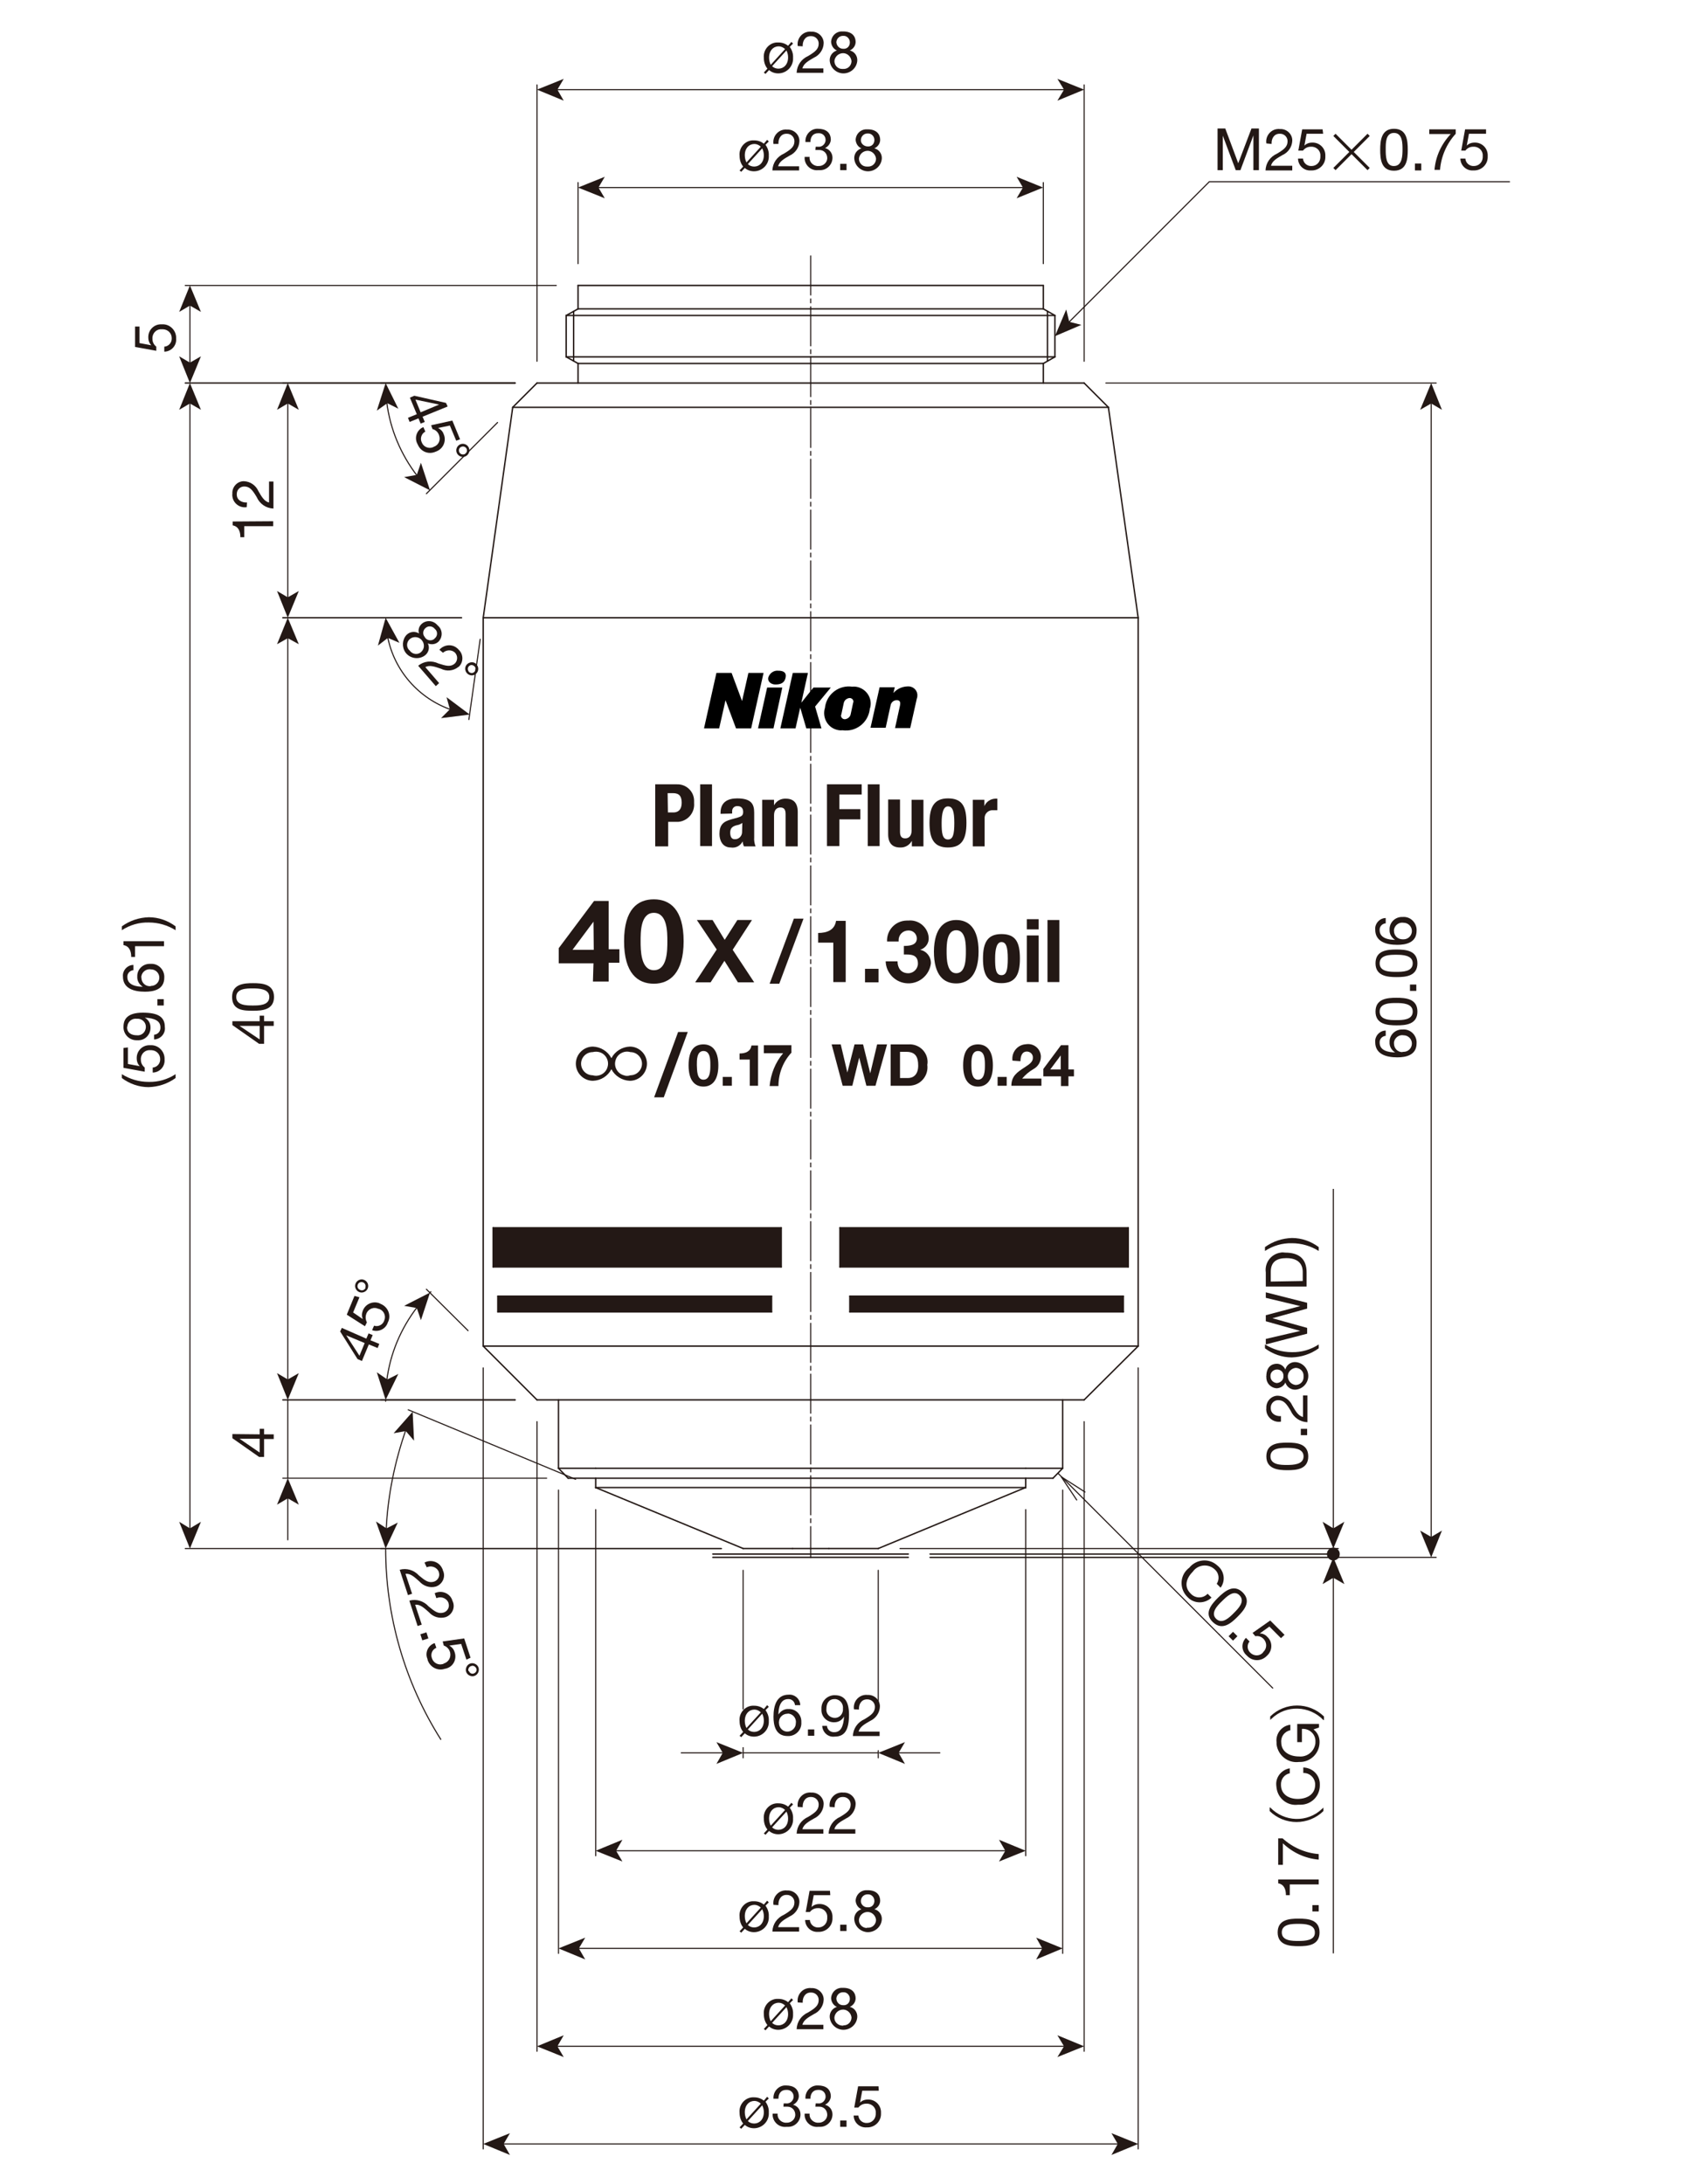 <?xml version="1.0" encoding="UTF-8"?>
<!-- Generator: Adobe Illustrator 23.0.1, SVG Export Plug-In . SVG Version: 6.00 Build 0)  -->
<svg xmlns="http://www.w3.org/2000/svg" xmlns:xlink="http://www.w3.org/1999/xlink" id="_x30_" x="0px" y="0px" width="612px" height="792px" viewBox="0 0 612 792" style="enable-background:new 0 0 612 792;" xml:space="preserve">
<style type="text/css">
	.st0{fill:none;stroke:#231815;stroke-width:0.51;stroke-linecap:round;stroke-linejoin:round;}
	
		.st1{fill:none;stroke:#231815;stroke-width:0.4;stroke-linecap:round;stroke-linejoin:round;stroke-dasharray:14.17,1.42,1.42,1.42;}
	.st2{fill:none;stroke:#231815;stroke-width:0.4;stroke-linecap:round;stroke-linejoin:round;}
	.st3{fill:#231815;}
	.st4{fill:none;stroke:#231815;stroke-width:0.4;}
	.st5{fill:#231815;stroke:#231815;stroke-width:0.28;stroke-linecap:round;stroke-linejoin:round;}
</style>
<g id="MO_001_VIEW_PV">
	<g id="LINE">
		<line class="st0" x1="269.6" y1="561.5" x2="294.1" y2="561.5"></line>
	</g>
	<g id="LINE-2">
		<line class="st0" x1="216.1" y1="539.5" x2="216.1" y2="536"></line>
	</g>
	<g id="LINE-3">
		<line class="st0" x1="216.1" y1="532.4" x2="216.1" y2="532.4"></line>
	</g>
	<g id="LINE-4">
		<line class="st0" x1="269.6" y1="561.5" x2="216.1" y2="539.4"></line>
	</g>
	<g id="LINE-5">
		<line class="st0" x1="216.1" y1="532.4" x2="216.1" y2="532.4"></line>
	</g>
	<g id="LINE-6">
		<line class="st0" x1="206.1" y1="536" x2="294.1" y2="536"></line>
	</g>
	<g id="LINE-7">
		<line class="st0" x1="202.6" y1="532.4" x2="202.6" y2="507.6"></line>
	</g>
	<g id="LINE-8">
		<line class="st0" x1="202.6" y1="532.4" x2="206.1" y2="536"></line>
	</g>
	<g id="LINE-9">
		<line class="st1" x1="294.1" y1="92.8" x2="294.1" y2="564.7"></line>
	</g>
	<g id="LINE-10">
		<line class="st0" x1="194.8" y1="507.6" x2="294.1" y2="507.6"></line>
	</g>
	<g id="LINE-11">
		<line class="st0" x1="194.8" y1="507.6" x2="175.3" y2="488.1"></line>
	</g>
	<g id="LINE-12">
		<line class="st0" x1="175.3" y1="488.1" x2="175.3" y2="224"></line>
	</g>
	<g id="LINE-13">
		<line class="st0" x1="258.6" y1="564.7" x2="294.1" y2="564.7"></line>
	</g>
	<g id="LINE-14">
		<line class="st0" x1="258.6" y1="563.5" x2="294.1" y2="563.5"></line>
	</g>
	<g id="LINE-15">
		<line class="st0" x1="175.3" y1="224" x2="294.1" y2="224"></line>
	</g>
	<g id="LINE-16">
		<line class="st0" x1="175.3" y1="488.1" x2="294.1" y2="488.1"></line>
	</g>
	<g id="LINE-17">
		<line class="st0" x1="216.1" y1="539.4" x2="294.1" y2="539.4"></line>
	</g>
	<g id="LINE-18">
		<line class="st0" x1="318.6" y1="561.5" x2="294.1" y2="561.5"></line>
	</g>
	<g id="LINE-19">
		<line class="st0" x1="372.1" y1="539.5" x2="372.1" y2="536"></line>
	</g>
	<g id="LINE-20">
		<line class="st0" x1="372.1" y1="532.4" x2="372.1" y2="532.4"></line>
	</g>
	<g id="LINE-21">
		<line class="st0" x1="318.6" y1="561.5" x2="372" y2="539.4"></line>
	</g>
	<g id="LINE-22">
		<line class="st0" x1="372.1" y1="532.4" x2="372.1" y2="532.4"></line>
	</g>
	<g id="LINE-23">
		<line class="st0" x1="382" y1="536" x2="294.1" y2="536"></line>
	</g>
	<g id="LINE-24">
		<line class="st0" x1="385.5" y1="532.4" x2="385.5" y2="507.6"></line>
	</g>
	<g id="LINE-25">
		<line class="st0" x1="385.5" y1="532.4" x2="382" y2="536"></line>
	</g>
	<g id="LINE-26">
		<line class="st0" x1="393.3" y1="507.6" x2="294.1" y2="507.6"></line>
	</g>
	<g id="LINE-27">
		<line class="st0" x1="393.3" y1="507.6" x2="412.9" y2="488.1"></line>
	</g>
	<g id="LINE-28">
		<line class="st0" x1="412.9" y1="488.1" x2="412.9" y2="224"></line>
	</g>
	<g id="LINE-29">
		<line class="st0" x1="412.9" y1="224" x2="294.1" y2="224"></line>
	</g>
	<g id="LINE-30">
		<line class="st0" x1="412.9" y1="488.1" x2="294.1" y2="488.1"></line>
	</g>
	<g id="LINE-31">
		<line class="st0" x1="372.1" y1="539.4" x2="294.1" y2="539.4"></line>
	</g>
	<g id="LINE-32">
		<line class="st0" x1="329.5" y1="563.5" x2="294.1" y2="563.5"></line>
	</g>
	<g id="LINE-33">
		<line class="st0" x1="329.5" y1="564.7" x2="294.1" y2="564.7"></line>
	</g>
	<g id="LINE-34">
		<line class="st0" x1="283.4" y1="459.4" x2="283.4" y2="445.2"></line>
	</g>
	<g id="LINE-35">
		<line class="st0" x1="180.6" y1="470" x2="279.9" y2="470"></line>
	</g>
	<g id="LINE-36">
		<line class="st0" x1="180.6" y1="475.7" x2="279.9" y2="475.7"></line>
	</g>
	<g id="LINE-37">
		<line class="st0" x1="178.9" y1="459.4" x2="283.4" y2="459.4"></line>
	</g>
	<g id="LINE-38">
		<line class="st0" x1="178.9" y1="445.2" x2="283.4" y2="445.2"></line>
	</g>
	<g id="LINE-39">
		<line class="st0" x1="178.9" y1="459.4" x2="178.9" y2="445.2"></line>
	</g>
	<g id="LINE-40">
		<line class="st0" x1="304.7" y1="459.4" x2="304.7" y2="445.2"></line>
	</g>
	<g id="LINE-41">
		<line class="st0" x1="407.5" y1="470" x2="308.3" y2="470"></line>
	</g>
	<g id="LINE-42">
		<line class="st0" x1="407.5" y1="475.7" x2="308.3" y2="475.7"></line>
	</g>
	<g id="LINE-43">
		<line class="st0" x1="409.3" y1="459.4" x2="304.7" y2="459.4"></line>
	</g>
	<g id="LINE-44">
		<line class="st0" x1="409.3" y1="445.2" x2="304.7" y2="445.2"></line>
	</g>
	<g id="LINE-45">
		<line class="st0" x1="409.3" y1="459.4" x2="409.3" y2="445.2"></line>
	</g>
	<g id="LINE-46">
		<line class="st0" x1="202.6" y1="532.4" x2="294.1" y2="532.4"></line>
	</g>
	<g id="LINE-47">
		<line class="st0" x1="385.5" y1="532.4" x2="294.1" y2="532.4"></line>
	</g>
	<g id="LINE-48">
		<line class="st2" x1="547.6" y1="65.9" x2="438.7" y2="65.9"></line>
	</g>
	<g id="LINE-49">
		<line class="st0" x1="205.4" y1="129.4" x2="205.4" y2="114.4"></line>
	</g>
	<g id="LINE-50">
		<line class="st0" x1="209.7" y1="138.9" x2="209.7" y2="131.8"></line>
	</g>
	<g id="LINE-51">
		<line class="st0" x1="209.7" y1="112" x2="209.7" y2="103.5"></line>
	</g>
	<g id="LINE-52">
		<line class="st0" x1="194.8" y1="138.9" x2="294.1" y2="138.9"></line>
	</g>
	<g id="LINE-53">
		<line class="st0" x1="378.5" y1="138.9" x2="378.5" y2="131.8"></line>
	</g>
	<g id="LINE-54">
		<line class="st0" x1="393.3" y1="138.9" x2="294.1" y2="138.9"></line>
	</g>
	<g id="LINE-55">
		<line class="st0" x1="208.1" y1="130.9" x2="208.1" y2="112.9"></line>
	</g>
	<g id="LINE-56">
		<line class="st0" x1="194.8" y1="138.9" x2="186" y2="147.7"></line>
	</g>
	<g id="LINE-57">
		<line class="st0" x1="209.7" y1="103.5" x2="294.1" y2="103.5"></line>
	</g>
	<g id="LINE-58">
		<line class="st0" x1="209.7" y1="112" x2="205.4" y2="114.4"></line>
	</g>
	<g id="LINE-59">
		<line class="st0" x1="209.7" y1="131.8" x2="205.4" y2="129.4"></line>
	</g>
	<g id="LINE-60">
		<line class="st0" x1="378.5" y1="112" x2="378.5" y2="103.5"></line>
	</g>
	<g id="LINE-61">
		<line class="st0" x1="380" y1="130.9" x2="380" y2="112.9"></line>
	</g>
	<g id="LINE-62">
		<line class="st0" x1="382.7" y1="129.4" x2="382.7" y2="114.4"></line>
	</g>
	<g id="LINE-63">
		<line class="st0" x1="378.5" y1="112" x2="382.7" y2="114.4"></line>
	</g>
	<g id="LINE-64">
		<line class="st0" x1="378.5" y1="131.8" x2="382.7" y2="129.4"></line>
	</g>
	<g id="LINE-65">
		<line class="st0" x1="378.5" y1="103.5" x2="294.1" y2="103.5"></line>
	</g>
	<g id="LINE-66">
		<line class="st0" x1="393.3" y1="138.9" x2="402.1" y2="147.7"></line>
	</g>
	<g id="LINE-67">
		<line class="st0" x1="175.3" y1="224" x2="186" y2="147.7"></line>
	</g>
	<g id="LINE-68">
		<line class="st0" x1="412.9" y1="224" x2="402.1" y2="147.7"></line>
	</g>
	<g id="LINE-69">
		<line class="st0" x1="186" y1="147.7" x2="294.1" y2="147.7"></line>
	</g>
	<g id="LINE-70">
		<line class="st0" x1="209.7" y1="112" x2="294.1" y2="112"></line>
	</g>
	<g id="LINE-71">
		<line class="st0" x1="209.7" y1="131.8" x2="294.1" y2="131.8"></line>
	</g>
	<g id="LINE-72">
		<line class="st0" x1="205.4" y1="129.4" x2="294.1" y2="129.4"></line>
	</g>
	<g id="LINE-73">
		<line class="st0" x1="205.4" y1="114.4" x2="294.1" y2="114.4"></line>
	</g>
	<g id="LINE-74">
		<line class="st0" x1="382.7" y1="114.4" x2="294.1" y2="114.4"></line>
	</g>
	<g id="LINE-75">
		<line class="st0" x1="378.5" y1="112" x2="294.1" y2="112"></line>
	</g>
	<g id="LINE-76">
		<line class="st0" x1="382.7" y1="129.4" x2="294.1" y2="129.4"></line>
	</g>
	<g id="LINE-77">
		<line class="st0" x1="378.5" y1="131.8" x2="294.1" y2="131.8"></line>
	</g>
	<g id="LINE-78">
		<line class="st0" x1="402.1" y1="147.7" x2="294.1" y2="147.7"></line>
	</g>
	<g id="LINE-79">
		<line class="st0" x1="279.9" y1="475.7" x2="279.9" y2="470"></line>
	</g>
	<g id="LINE-80">
		<line class="st0" x1="308.3" y1="475.7" x2="308.3" y2="470"></line>
	</g>
	<g id="LINE-81">
		<line class="st0" x1="180.6" y1="475.7" x2="180.6" y2="470"></line>
	</g>
	<g id="LINE-82">
		<line class="st0" x1="407.5" y1="475.7" x2="407.5" y2="470"></line>
	</g>
	<g id="MTEXT">
		<path class="st3" d="M441.8,46.6h2.7l4.7,12.6l4.8-12.6h2.7v15.1h-2V49.1l0,0l-4.7,12.6h-1.7l-4.7-12.5l0,0v12.5h-1.9V46.6z"></path>
		<path class="st3" d="M459.4,52c-0.4-2.5,1.4-4.9,3.9-5.2c0.3,0,0.6-0.1,0.9,0c2.3-0.2,4.4,1.5,4.6,3.8c0,0.2,0,0.3,0,0.5    c-0.1,2.2-1.5,4.2-3.5,5.1c-1.9,1.1-3.8,2.1-4.2,3.9h7.7v1.7h-9.7c0.1-2.7,1.7-5,4.2-6.1c2.5-1.5,3.8-2.5,3.8-4.5    c0-1.5-1.2-2.7-2.7-2.7c-0.1,0-0.1,0-0.2,0c-2.1,0-3,1.9-2.9,3.7L459.4,52z"></path>
		<path class="st3" d="M480,48.5h-6l-0.8,4.3l0,0c0.7-0.7,1.7-1.1,2.8-1.1c2.6-0.1,4.7,1.9,4.8,4.4c0,0.2,0,0.5,0,0.7    c0.1,2.7-2.1,4.9-4.7,5c-0.2,0-0.3,0-0.5,0c-2.4,0.2-4.5-1.6-4.7-4c0-0.1,0-0.2,0-0.3h1.8c0.1,1.6,1.5,2.8,3.1,2.7    c1.7,0,3.1-1.3,3.2-3.1c0-0.1,0-0.3,0-0.4c0.2-1.8-1.1-3.3-2.9-3.5c-0.2,0-0.4,0-0.6,0c-1.1,0-2.1,0.5-2.8,1.4H471l1.4-7.7h7.4    L480,48.5z"></path>
		<path class="st3" d="M496.9,60.9l-0.8,0.8l-5.8-5.8l-5.8,5.8l-0.8-0.8l5.8-5.8l-5.8-5.8l0.8-0.8l5.8,5.8l5.8-5.8l0.8,0.8l-5.8,5.8    L496.9,60.9z"></path>
		<path class="st3" d="M505.7,46.7c4.7,0,5,4.3,5,7.6s-0.3,7.6-5,7.6s-5-4.3-5-7.6S501.1,46.7,505.7,46.7z M505.7,60.2    c3,0,3.1-3.8,3.1-6s0-6-3.1-6s-3,3.8-3,6S502.7,60.3,505.7,60.2L505.7,60.2z"></path>
		<path class="st3" d="M513.3,59.3h2.3v2.5h-2.3V59.3z"></path>
		<path class="st3" d="M528.1,48.5c-3.3,3.6-5.3,8.2-5.7,13.1h-2c0.4-4.9,2.5-9.4,5.9-13h-7.8v-1.7h9.6L528.1,48.5z"></path>
		<path class="st3" d="M538.9,48.5h-6l-0.8,4.3l0,0c0.7-0.7,1.7-1.1,2.8-1.1c2.6-0.1,4.7,1.9,4.8,4.4c0,0.2,0,0.5,0,0.7    c0.1,2.7-2.1,4.9-4.7,5c-0.2,0-0.3,0-0.5,0c-2.4,0.2-4.5-1.6-4.7-4c0-0.1,0-0.2,0-0.3h1.8c0.1,1.6,1.5,2.8,3.1,2.7    c1.7,0,3.1-1.3,3.2-3.1c0-0.1,0-0.3,0-0.4c0.2-1.8-1.1-3.3-2.9-3.5c-0.2,0-0.4,0-0.6,0c-1.1,0-2.1,0.5-2.8,1.4h-1.5l1.4-7.7h7.6    V48.5z"></path>
	</g>
	<g id="HATCH">
		<rect x="178.9" y="445.2" class="st3" width="104.6" height="14.2"></rect>
	</g>
	<g id="HATCH-2">
		<rect x="304.7" y="445.2" class="st3" width="104.6" height="14.2"></rect>
	</g>
	<g id="MTEXT-2">
		<path class="st3" d="M99.1,189v1.8H88.6v4h-1.4c0-2-0.6-3.9-2.8-4.3v-1.4L99.1,189z"></path>
		<path class="st3" d="M89.5,183.9c-2.5,0.4-4.9-1.4-5.2-3.9c0-0.3-0.1-0.6,0-0.9c-0.2-2.3,1.5-4.4,3.8-4.6c0.2,0,0.3,0,0.5,0    c2.2,0.1,4.2,1.5,5.1,3.5c1.1,1.9,2.1,3.8,3.9,4.2v-7.6h1.6v9.8c-2.7-0.1-5-1.7-6.1-4.2c-1.5-2.5-2.5-3.8-4.5-3.8    c-1.5,0-2.7,1.2-2.7,2.7c0,0.1,0,0.1,0,0.2c0,2.1,1.9,3,3.7,2.9L89.5,183.9z"></path>
	</g>
	<g id="LINE-83">
		<line class="st4" x1="104.4" y1="145.8" x2="104.4" y2="217.1"></line>
		<polygon class="st3" points="104.4,138.9 100.5,148.6 104.4,146.3 108.4,148.6   "></polygon>
		<polygon class="st3" points="104.4,224 100.5,214.3 104.4,216.6 108.4,214.3   "></polygon>
	</g>
	<g id="LINE-84">
		<line class="st2" x1="186.9" y1="138.9" x2="102.6" y2="138.9"></line>
	</g>
	<g id="LINE-85">
		<line class="st2" x1="167.4" y1="224" x2="102.6" y2="224"></line>
	</g>
	<g id="MTEXT-3">
		<path class="st3" d="M94.2,370.3v-2h1.6v2h3.5v1.7h-3.5v6.5H94l-9.7-6.8v-1.4L94.2,370.3z M94.2,372h-7.3l7.3,4.9V372z"></path>
		<path class="st3" d="M84.2,361.5c0-4.7,4.3-5,7.6-5c3.3,0,7.6,0.3,7.6,5s-4.3,5-7.6,5C88.4,366.5,84.2,366.4,84.2,361.5z     M97.7,361.5c0-3-3.8-3.1-6-3.1s-6,0-6,3.1s3.8,3.1,6,3.1S97.7,364.6,97.7,361.5L97.7,361.5z"></path>
	</g>
	<g id="LINE-86">
		<line class="st4" x1="104.4" y1="230.8" x2="104.4" y2="500.7"></line>
		<polygon class="st3" points="104.4,224 100.5,233.6 104.4,231.4 108.4,233.6   "></polygon>
		<polygon class="st3" points="104.4,507.6 100.5,497.9 104.4,500.2 108.4,497.9   "></polygon>
	</g>
	<g id="LINE-87">
		<line class="st2" x1="167.4" y1="224" x2="102.6" y2="224"></line>
	</g>
	<g id="LINE-88">
		<line class="st2" x1="186.9" y1="507.6" x2="102.6" y2="507.6"></line>
	</g>
	<g id="MTEXT-4">
		<path class="st3" d="M94.2,520.1v-2h1.6v2h3.5v1.7h-3.5v6.5H94l-9.7-6.8V520L94.2,520.1z M94.2,521.7h-7.3l7.3,5V521.7z"></path>
	</g>
	<g id="LINE-89">
		<line class="st2" x1="104.4" y1="507.6" x2="104.4" y2="536"></line>
	</g>
	<g id="LINE-90">
		<line class="st4" x1="104.4" y1="542.8" x2="104.4" y2="558.5"></line>
		<polygon class="st3" points="104.4,536 100.5,545.6 104.4,543.3 108.4,545.6   "></polygon>
	</g>
	<g id="LINE-91">
		<line class="st2" x1="186.9" y1="507.6" x2="102.6" y2="507.6"></line>
	</g>
	<g id="LINE-92">
		<line class="st2" x1="198.3" y1="536" x2="102.6" y2="536"></line>
	</g>
	<g id="MTEXT-5">
		<path class="st3" d="M63.7,390.9c-2.9,2.1-6.3,3.2-9.8,3.3c-3.5,0-6.9-1.2-9.7-3.3v-1.4c2.9,1.8,6.2,2.8,9.7,2.8    c3.5,0.1,6.9-0.9,9.8-2.8V390.9z"></path>
		<path class="st3" d="M46.4,379.8v6l4.3,0.8l0,0c-0.7-0.7-1.1-1.7-1.1-2.8c-0.1-2.6,1.9-4.7,4.4-4.8c0.2,0,0.5,0,0.7,0    c2.7-0.1,4.9,2.1,5,4.7c0,0.2,0,0.3,0,0.5c0.2,2.4-1.6,4.5-4,4.7c-0.1,0-0.2,0-0.3,0v-1.8c1.6-0.1,2.8-1.5,2.7-3.1    c0-1.7-1.3-3.1-3.1-3.2c-0.1,0-0.3,0-0.4,0c-1.8-0.2-3.3,1.1-3.5,2.9c0,0.2,0,0.4,0,0.6c0,1.1,0.5,2.1,1.4,2.8v1.5l-7.7-1.4V380    L46.4,379.8z"></path>
		<path class="st3" d="M55.9,375.2c1.4-0.1,2.4-1.3,2.3-2.7c0-2.2-1.9-3.3-5.7-3.5l0,0c1.3,0.7,2.1,2,2.1,3.5    c0.1,2.5-1.8,4.6-4.2,4.7c-0.2,0-0.5,0-0.7,0c-2.6,0.1-4.7-1.9-4.9-4.4c0-0.2,0-0.3,0-0.5c0-2.8,1.5-5.1,7-5.1s8,1.5,8,5.2    c0.3,2.2-1.3,4.2-3.6,4.5c-0.1,0-0.2,0-0.3,0L55.9,375.2z M46.1,372.5c0,2.1,1.7,2.9,3.5,2.9c1.7,0.2,3.1-1,3.3-2.7    c0.2-1.7-1-3.1-2.7-3.3c-0.2,0-0.4,0-0.6,0c-1.7-0.2-3.2,1-3.4,2.7C46.2,372.2,46.2,372.3,46.1,372.5L46.1,372.5z"></path>
		<path class="st3" d="M57.1,364.6v-2.3h2.3v2.3H57.1z"></path>
		<path class="st3" d="M48.4,351.8c-1.3,0.1-2.3,1.2-2.2,2.5c0,3,3.5,3.5,5.6,3.5l0,0c-1.3-0.8-2.1-2.2-2-3.7    c-0.1-2.5,1.9-4.5,4.3-4.6c0.2,0,0.3,0,0.5,0c2.6-0.2,4.8,1.8,5,4.4c0,0.2,0,0.4,0,0.6c0,4.4-4,5.1-7,5.1c-4.1,0-8-1.2-8-5.5    c-0.2-2.1,1.4-4,3.5-4.2c0.1,0,0.2,0,0.3,0L48.4,351.8z M54.8,357.5c1.7,0,3-1.4,3-3c0-1.7-1.4-3-3-3l0,0    c-1.6-0.3-3.2,0.8-3.5,2.4c0,0.2-0.1,0.4,0,0.6c0,1.7,1.3,3.1,3,3.1C54.5,357.6,54.7,357.6,54.8,357.5L54.8,357.5z"></path>
		<path class="st3" d="M59.5,341.3v1.8H49v3.9h-1.4c0-2-0.6-3.9-2.8-4.3v-1.4H59.5z"></path>
		<path class="st3" d="M63.7,337.3c-2.9-1.8-6.2-2.8-9.7-2.8c-3.5-0.1-6.9,0.9-9.8,2.8v-1.4c2.9-2.1,6.3-3.2,9.8-3.3    c3.5,0,6.9,1.2,9.7,3.3V337.3z"></path>
	</g>
	<g id="LINE-93">
		<line class="st4" x1="68.9" y1="145.8" x2="68.9" y2="554.7"></line>
		<polygon class="st3" points="68.9,138.9 65,148.6 68.9,146.3 72.9,148.6   "></polygon>
		<polygon class="st3" points="68.9,561.5 65,551.8 68.9,554.2 72.9,551.8   "></polygon>
	</g>
	<g id="LINE-94">
		<line class="st2" x1="186.9" y1="138.9" x2="67.2" y2="138.9"></line>
	</g>
	<g id="LINE-95">
		<line class="st2" x1="261.7" y1="561.5" x2="67.2" y2="561.5"></line>
	</g>
	<g id="MTEXT-6">
		<path class="st3" d="M463.5,700.7c0-4.7,4.3-5,7.6-5s7.6,0.3,7.6,5c0,4.7-4.3,5-7.6,5S463.5,705.3,463.5,700.7z M477,700.7    c0-3-3.8-3.1-6-3.1c-2.2,0-6,0-6,3.1s3.8,3.1,6,3.1C473.3,703.8,477.1,703.7,477,700.7L477,700.7z"></path>
		<path class="st3" d="M476.1,693.1v-2.3h2.3v2.3H476.1z"></path>
		<path class="st3" d="M478.4,681.5v1.8h-10.5v3.9h-1.4c0-2-0.6-3.9-2.8-4.3v-1.4H478.4z"></path>
		<path class="st3" d="M465.3,666.6c3.6,3.3,8.2,5.3,13.1,5.7v2c-4.9-0.4-9.4-2.5-13-5.9v7.8h-1.7v-9.6L465.3,666.6z"></path>
		<path class="st3" d="M460.8,655.4c5.1,5.3,13.5,5.6,18.8,0.5c0.2-0.2,0.4-0.3,0.5-0.5l0,0v1.3c-5.4,5.3-14.1,5.3-19.5,0v-1.3    H460.8z"></path>
		<path class="st3" d="M467.9,643c-2,0.4-3.3,2.2-3.2,4.2c0,3.5,2.9,5.1,6.1,5.1c3.1,0,6.3-1.5,6.3-5.1c0.1-2.3-1.8-4.3-4.1-4.3    c-0.1,0-0.1,0-0.2,0v-2c3.4,0.1,6.1,2.8,6,6.2c0,0.1,0,0.2,0,0.3c0,3.9-3.1,7-7,7c-0.3,0-0.6,0-0.9,0c-3.8,0.5-7.3-2.2-7.8-6.1    c0-0.3-0.1-0.6-0.1-0.9c-0.3-3,1.9-5.7,4.9-6.2L467.9,643z"></path>
		<path class="st3" d="M476.5,627.1c1.5,1.1,2.3,2.9,2.2,4.8c-0.1,4-3.4,7.1-7.3,7c-0.1,0-0.1,0-0.2,0c-4,0.5-7.6-2.4-8.1-6.4    c0-0.2,0-0.4,0-0.7c-0.4-3.1,1.8-6,5-6.4v2c-2.1,0.4-3.5,2.3-3.3,4.4c0,3.5,3.2,5.1,6.4,5.1c3,0.3,5.6-1.8,6-4.8    c0-0.1,0-0.3,0-0.4c0.2-2.5-1.7-4.6-4.2-4.8c-0.2,0-0.5,0-0.7,0v4.8h-1.7v-6.6h7.9v1.3L476.5,627.1z"></path>
		<path class="st3" d="M480.1,623.7c-5.1-5.3-13.5-5.6-18.8-0.5c-0.2,0.2-0.4,0.3-0.5,0.5l0,0v-1.3c5.4-5.3,14.1-5.3,19.5,0v1.3    H480.1z"></path>
	</g>
	<g id="LINE-96">
		<line class="st0" x1="483.7" y1="563.5" x2="483.7" y2="564.7"></line>
	</g>
	<g id="LINE-97">
		<line class="st2" x1="337.4" y1="563.5" x2="485.5" y2="563.5"></line>
	</g>
	<g id="LINE-98">
		<line class="st2" x1="337.4" y1="564.7" x2="485.5" y2="564.7"></line>
	</g>
	<g id="LINE-99">
		<line class="st4" x1="483.7" y1="571.6" x2="483.7" y2="708.3"></line>
		<polygon class="st3" points="483.7,564.7 479.8,574.4 483.7,572.1 487.7,574.4   "></polygon>
	</g>
	<g id="MTEXT-7">
		<path class="st3" d="M459.4,528.1c0-4.7,4.3-5,7.6-5s7.6,0.3,7.6,5c0,4.7-4.3,5-7.6,5S459.4,532.7,459.4,528.1z M472.9,528.1    c0-3-3.8-3.1-6-3.1c-2.2,0-6,0-6,3.1s3.8,3.1,6,3.1C469.1,531.2,472.9,531.1,472.9,528.1L472.9,528.1z"></path>
		<path class="st3" d="M471.9,520.4v-2.3h2.3v2.3H471.9z"></path>
		<path class="st3" d="M464.6,515.5c-2.5,0.4-4.9-1.4-5.2-3.9c0-0.3-0.1-0.6,0-0.9c-0.2-2.3,1.5-4.4,3.8-4.6c0.2,0,0.3,0,0.5,0    c2.2,0.1,4.2,1.5,5.1,3.5c1.1,1.9,2.1,3.8,3.9,4.2V506h1.6v9.7c-2.7-0.1-5-1.7-6.1-4.2c-1.5-2.5-2.5-3.8-4.5-3.8    c-1.5,0-2.7,1.2-2.7,2.7c0,0.1,0,0.1,0,0.2c0,2.1,1.9,3,3.7,2.9V515.5z"></path>
		<path class="st3" d="M459.4,499c0-3.3,1.9-4.5,3.8-4.5c1.3,0,2.5,0.8,3.1,2.1c0.4-1.7,2-2.8,3.7-2.7c2.8,0.2,4.8,2.7,4.6,5.4    c-0.2,2.4-2.1,4.4-4.6,4.6c-1.7,0.1-3.2-1-3.7-2.6c-0.5,1.2-1.7,2-3.1,2.1c-2.2-0.1-3.9-1.9-3.8-4.1    C459.3,499.1,459.3,499.1,459.4,499z M465.6,499c0.1-1.3-0.8-2.3-2.1-2.4c-0.1,0-0.2,0-0.3,0c-1.2,0-2.3,1-2.3,2.2    c0,0.1,0,0.2,0,0.3c0,1.3,1,2.3,2.3,2.4C464.6,501.4,465.7,500.3,465.6,499C465.7,499,465.7,499,465.6,499L465.6,499z M472.9,499    c0.1-1.6-1.1-2.9-2.7-3c-0.1,0-0.1,0-0.2,0c-1.7,0.2-3,1.7-2.8,3.4c0.2,1.5,1.3,2.6,2.8,2.8c1.6,0,2.9-1.2,2.9-2.8    c0-0.2,0-0.4,0-0.5V499z"></path>
		<path class="st3" d="M478.4,488.9c-2.9,2.1-6.3,3.2-9.8,3.3c-3.5,0-6.9-1.2-9.7-3.3v-1.4c2.9,1.8,6.2,2.8,9.7,2.8    c3.5,0.1,6.9-0.9,9.8-2.8V488.9z"></path>
		<path class="st3" d="M474.2,472.4v2.1l-12.6,3.5l0,0l12.6,3.5v2.1l-15,3.9v-2l12.5-2.9l0,0l-12.5-3.5v-2.2l12.5-3.3l0,0l-12.5-3    v-2L474.2,472.4z"></path>
		<path class="st3" d="M459.2,466.5v-5.1c-0.5-3.5,1.9-6.7,5.4-7.2c0.5-0.1,1-0.1,1.6,0c5,0,7.8,2.2,7.8,7.2v5.1H459.2z     M472.6,464.5v-3.3c0-1.4-0.4-5-5.9-5c-3.5,0-5.7,1.3-5.7,5v3.5L472.6,464.5z"></path>
		<path class="st3" d="M478.4,453.6c-2.9-1.8-6.2-2.8-9.7-2.8c-3.5-0.1-6.9,0.9-9.8,2.8v-1.4c2.9-2.1,6.3-3.2,9.8-3.3    c3.5,0,6.9,1.2,9.7,3.3V453.6z"></path>
	</g>
	<g id="LINE-100">
		<line class="st0" x1="483.7" y1="563.5" x2="483.7" y2="561.5"></line>
	</g>
	<g id="LWPOLYLINE">
		<path class="st5" d="M481.5,563.5c0,1.2,1,2.2,2.2,2.2s2.2-1,2.2-2.2c0-1.2-1-2.2-2.2-2.2S481.5,562.3,481.5,563.5L481.5,563.5"></path>
	</g>
	<g id="LINE-101">
		<line class="st2" x1="337.4" y1="563.5" x2="485.5" y2="563.5"></line>
	</g>
	<g id="LINE-102">
		<line class="st2" x1="326.5" y1="561.5" x2="485.5" y2="561.5"></line>
	</g>
	<g id="LINE-103">
		<line class="st4" x1="483.7" y1="554.7" x2="483.7" y2="431.1"></line>
		<polygon class="st3" points="483.7,561.5 487.7,551.8 483.7,554.2 479.8,551.8   "></polygon>
	</g>
	<g id="MTEXT-8">
		<path class="st3" d="M502.7,375.6c-1.3,0.1-2.3,1.2-2.2,2.5c0,3,3.5,3.5,5.6,3.5l0,0c-1.3-0.8-2.1-2.2-2-3.7    c-0.1-2.5,1.9-4.5,4.3-4.6c0.2,0,0.3,0,0.5,0c2.6-0.2,4.8,1.8,5,4.4c0,0.2,0,0.4,0,0.6c0,4.4-4,5.1-7,5.1c-4.1,0-8-1.2-8-5.5    c-0.2-2.1,1.4-4,3.5-4.2c0.1,0,0.2,0,0.3,0L502.7,375.6z M509.2,381.4c1.7,0,3-1.4,3-3c0-1.7-1.4-3-3-3c-1.6-0.3-3.2,0.8-3.5,2.5    c0,0.2,0,0.4,0,0.5c0,1.7,1.3,3.1,3,3.1C508.8,381.4,509,381.4,509.2,381.4z"></path>
		<path class="st3" d="M499,366.8c0-4.7,4.3-5,7.6-5s7.6,0.3,7.6,5c0,4.7-4.3,5-7.6,5S499,371.4,499,366.8z M512.5,366.8    c0-3-3.8-3.1-6-3.1c-2.2,0-6,0-6,3.1s3.8,3.1,6,3.1C508.7,369.9,512.5,369.9,512.5,366.8z"></path>
		<path class="st3" d="M511.5,359.4V357h2.3v2.3H511.5z"></path>
		<path class="st3" d="M499,349.3c0-4.7,4.3-5,7.6-5s7.6,0.3,7.6,5c0,4.7-4.3,5-7.6,5S499,353.9,499,349.3z M512.5,349.3    c0-3-3.8-3.1-6-3.1c-2.2,0-6,0-6,3.1s3.8,3.1,6,3.1C508.7,352.4,512.5,352.4,512.5,349.3z"></path>
		<path class="st3" d="M502.7,334.8c-1.3,0.1-2.3,1.2-2.2,2.5c0,3,3.5,3.5,5.6,3.5l0,0c-1.3-0.8-2.1-2.2-2-3.7    c-0.1-2.5,1.9-4.5,4.3-4.6c0.2,0,0.3,0,0.5,0c2.6-0.2,4.8,1.8,5,4.4c0,0.2,0,0.4,0,0.6c0,4.4-4,5.1-7,5.1c-4.1,0-8-1.2-8-5.5    c-0.2-2.1,1.4-4,3.5-4.2c0.1,0,0.2,0,0.3,0L502.7,334.8z M509.2,340.6c1.7,0,3-1.4,3-3c0-1.7-1.4-3-3-3c-1.6-0.3-3.2,0.8-3.5,2.5    c0,0.2,0,0.4,0,0.5c0,1.7,1.4,3,3.1,3c0.1,0,0.3,0,0.4,0V340.6z"></path>
	</g>
	<g id="LINE-104">
		<line class="st4" x1="519.2" y1="145.8" x2="519.2" y2="557.9"></line>
		<polygon class="st3" points="519.2,138.9 515.2,148.6 519.2,146.3 523.1,148.6   "></polygon>
		<polygon class="st3" points="519.2,564.7 515.2,555 519.2,557.3 523.1,555   "></polygon>
	</g>
	<g id="LINE-105">
		<line class="st2" x1="401.2" y1="138.9" x2="521" y2="138.9"></line>
	</g>
	<g id="LINE-106">
		<line class="st2" x1="337.4" y1="564.7" x2="521" y2="564.7"></line>
	</g>
	<g id="MTEXT-9">
		<path class="st3" d="M277.7,620.1c0.8,1.1,1.3,2.5,1.2,3.9c0.2,3-2.1,5.5-5,5.7c-1.3,0.1-2.7-0.3-3.7-1.2l-1.3,1.4l-0.6-0.5    l1.3-1.4c-0.9-1.1-1.3-2.5-1.3-3.9c-0.3-2.8,1.8-5.4,4.6-5.6c0.2,0,0.5,0,0.7,0c1.3,0,2.5,0.4,3.5,1.2l1.2-1.4l0.6,0.6    L277.7,620.1z M276,620.9c-0.6-0.6-1.5-1-2.3-1c-1.9,0-3.5,1.5-3.5,4.1c0,0.9,0.2,1.8,0.6,2.6L276,620.9z M271.3,627.1    c0.6,0.6,1.4,0.9,2.3,0.9c1.9,0,3.5-1.5,3.5-4.1c0-0.9-0.2-1.7-0.6-2.5L271.3,627.1z"></path>
		<path class="st3" d="M288.4,618.3c-0.1-1.3-1.2-2.3-2.5-2.2c-3,0-3.5,3.5-3.5,5.6l0,0c0.8-1.3,2.2-2.1,3.7-2    c2.5-0.1,4.5,1.9,4.6,4.3c0,0.2,0,0.3,0,0.5c0.2,2.6-1.8,4.8-4.4,5c-0.2,0-0.4,0-0.6,0c-4.4,0-5.1-4-5.1-7c0-4.1,1.2-8,5.5-8    c2.1-0.2,4,1.4,4.2,3.5c0,0.1,0,0.2,0,0.3L288.4,618.3z M282.6,624.8c0,1.7,1.4,3.1,3,3.1c1.7,0,3.1-1.4,3.1-3c0,0,0,0,0,0    c0.3-1.6-0.8-3.2-2.4-3.5c-0.2,0-0.4-0.1-0.6,0c-1.7,0-3.1,1.3-3.1,3C282.5,624.4,282.6,624.6,282.6,624.8z"></path>
		<path class="st3" d="M293.1,627.1h2.3v2.3h-2.3V627.1z"></path>
		<path class="st3" d="M300,625.8c0.1,1.4,1.3,2.4,2.7,2.3c2.2,0,3.3-1.9,3.5-5.7l0,0c-0.7,1.3-2,2.1-3.5,2.1    c-2.5,0.1-4.6-1.8-4.7-4.2c0-0.2,0-0.5,0-0.7c-0.1-2.6,1.9-4.7,4.4-4.9c0.2,0,0.3,0,0.5,0c2.8,0,5.1,1.5,5.1,7c0,5.5-1.5,8-5.2,8    c-2.2,0.3-4.2-1.3-4.5-3.6c0-0.1,0-0.2,0-0.3L300,625.8z M302.7,616.1c-2.1,0-2.9,1.7-2.9,3.5c-0.2,1.7,1,3.1,2.7,3.3    c1.7,0.2,3.1-1,3.3-2.7c0-0.2,0-0.4,0-0.6c0.2-1.7-0.9-3.2-2.6-3.5C303,616.1,302.9,616.1,302.7,616.1z"></path>
		<path class="st3" d="M309.8,619.8c-0.4-2.5,1.4-4.9,3.9-5.2c0.3,0,0.6-0.1,0.9,0c2.3-0.2,4.4,1.5,4.6,3.8c0,0.2,0,0.3,0,0.5    c-0.1,2.2-1.5,4.2-3.5,5.1c-1.9,1.1-3.8,2.1-4.2,3.9h7.6v1.6h-9.7c0.1-2.7,1.7-5,4.2-6.1c2.5-1.5,3.8-2.5,3.8-4.5    c0-1.5-1.2-2.7-2.7-2.7c-0.1,0-0.1,0-0.2,0c-2.1,0-3,1.9-2.9,3.7L309.8,619.8z"></path>
	</g>
	<g id="LINE-107">
		<line class="st2" x1="269.6" y1="635.6" x2="318.6" y2="635.6"></line>
	</g>
	<g id="LINE-108">
		<line class="st4" x1="262.7" y1="635.6" x2="247" y2="635.6"></line>
		<polygon class="st3" points="269.6,635.6 259.9,631.7 262.2,635.6 259.9,639.6   "></polygon>
	</g>
	<g id="LINE-109">
		<line class="st4" x1="325.4" y1="635.6" x2="341.1" y2="635.6"></line>
		<polygon class="st3" points="318.6,635.6 328.3,639.6 326,635.6 328.3,631.7   "></polygon>
	</g>
	<g id="LINE-110">
		<line class="st2" x1="269.6" y1="633.7" x2="269.6" y2="637.4"></line>
	</g>
	<g id="LINE-111">
		<line class="st2" x1="318.6" y1="634.8" x2="318.6" y2="637.4"></line>
	</g>
	<g id="LINE-112">
		<line class="st2" x1="318.6" y1="569.4" x2="318.6" y2="618.4"></line>
	</g>
	<g id="LINE-113">
		<line class="st2" x1="269.6" y1="569.4" x2="269.6" y2="619.7"></line>
	</g>
	<g id="MTEXT-10">
		<path class="st3" d="M154,566.6c2.2-1.2,5.1-0.4,6.3,1.9c0.2,0.3,0.3,0.6,0.4,1c1,2.1,0,4.6-2.1,5.6c-0.2,0.1-0.3,0.1-0.5,0.2    c-2.2,0.6-4.5-0.2-6-1.9c-1.6-1.4-3.2-3-5-2.7l2.4,7.2l-1.5,0.5l-3-9.2c2.5-0.7,5.2,0.1,7,2.1c2.3,1.9,3.5,2.8,5.5,2.2    c1.4-0.5,2.2-2,1.7-3.4c0,0,0-0.1,0-0.1c-0.6-1.6-2.5-2.4-4.1-1.8c-0.1,0-0.2,0.1-0.3,0.1L154,566.6z"></path>
		<path class="st3" d="M157.7,577.7c2.3-1.1,5.1-0.2,6.2,2.1c0.1,0.3,0.2,0.5,0.3,0.8c1,2.1,0,4.6-2.1,5.6c-0.2,0.1-0.3,0.1-0.5,0.2    c-2.2,0.6-4.5-0.1-6-1.8c-1.6-1.4-3.2-3-5-2.7l2.4,7.2l-1.5,0.5l-3-9.2c2.5-0.7,5.2,0.1,7,2.1c2.3,1.9,3.5,2.8,5.5,2.2    c1.4-0.5,2.2-2,1.7-3.4c0,0,0-0.1,0-0.1c-0.6-1.6-2.5-2.4-4.1-1.8c-0.1,0-0.2,0.1-0.3,0.1L157.7,577.7z"></path>
		<path class="st3" d="M154.7,591.9l0.7,2.2l-2.2,0.7l-0.7-2.2L154.7,591.9z"></path>
		<path class="st3" d="M169.2,601.8l-1.9-5.7l-4.3,0.6l0,0c0.9,0.5,1.6,1.3,1.9,2.3c0.9,2.4-0.3,5.1-2.7,5.9    c-0.3,0.1-0.5,0.2-0.8,0.2c-2.5,0.9-5.3-0.5-6.2-3c-0.1-0.2-0.1-0.3-0.1-0.5c-1-2.2,0.1-4.8,2.3-5.7c0.1,0,0.2-0.1,0.3-0.1    l0.6,1.7c-1.5,0.6-2.2,2.3-1.6,3.8c0.5,1.6,2.2,2.6,3.9,2.1c0.2,0,0.3-0.1,0.4-0.2c1.7-0.5,2.7-2.2,2.3-4c0-0.1-0.1-0.2-0.1-0.3    c-0.3-1-1.2-1.9-2.2-2.2l-0.4-1.5l7.8-1.1l2.3,7L169.2,601.8z"></path>
		<path class="st3" d="M173.6,604.7c0.4,1.2-0.3,2.6-1.5,3c-1.2,0.4-2.6-0.3-3-1.5c-0.4-1.2,0.3-2.6,1.5-3c0,0,0,0,0,0    C171.8,602.8,173.2,603.5,173.6,604.7z M170.1,605.9c0.3,0.8,1.1,1.2,1.8,0.9c0.8-0.3,1.2-1.1,0.9-1.8c-0.3-0.7-1.1-1.2-1.8-0.9    c-0.8,0.2-1.2,0.9-1.1,1.7c0,0,0,0.1,0,0.1H170.1z"></path>
	</g>
	<g id="ARC">
		<path class="st4" d="M147.3,518.3c-4.1,11.7-6.6,23.9-7.2,36.3"></path>
		<polygon class="st3" points="149.7,511.9 142.8,519.7 147.2,518.9 150.2,522.4   "></polygon>
		<polygon class="st3" points="139.9,561.5 136.4,551.7 140.2,554.2 144.3,552.1   "></polygon>
	</g>
	<g id="LINE-114">
		<line class="st2" x1="208.8" y1="536.4" x2="148.1" y2="511.2"></line>
	</g>
	<g id="LINE-115">
		<line class="st2" x1="261.7" y1="561.5" x2="138.1" y2="561.5"></line>
	</g>
	<g id="ARC-2">
		<path class="st2" d="M139.9,561.5c0,24.5,6.9,48.5,20,69.2"></path>
	</g>
	<g id="MTEXT-11">
		<path class="st3" d="M286.5,655.5c0.8,1.1,1.3,2.5,1.2,3.9c0.2,3-2.1,5.5-5,5.7c-1.3,0.1-2.7-0.3-3.7-1.2l-1.3,1.4l-0.6-0.5    l1.3-1.4c-0.9-1.1-1.3-2.5-1.3-3.9c-0.3-2.8,1.8-5.4,4.6-5.6c0.2,0,0.5,0,0.7,0c1.3,0,2.5,0.4,3.5,1.2l1.2-1.4l0.6,0.6    L286.5,655.5z M284.8,656.3c-0.6-0.6-1.5-1-2.3-1c-1.9,0-3.5,1.5-3.5,4.1c0,0.9,0.2,1.8,0.6,2.6L284.8,656.3z M280.1,662.6    c0.6,0.6,1.4,0.9,2.3,0.9c1.9,0,3.5-1.5,3.5-4.1c0-0.9-0.2-1.7-0.6-2.5L280.1,662.6z"></path>
		<path class="st3" d="M289.4,655.2c-0.4-2.5,1.4-4.9,3.9-5.2c0.3,0,0.6-0.1,0.9,0c2.3-0.2,4.4,1.5,4.6,3.8c0,0.2,0,0.3,0,0.5    c-0.1,2.2-1.5,4.2-3.5,5.1c-1.9,1.1-3.8,2.1-4.2,3.9h7.6v1.6h-9.7c0.1-2.7,1.7-5,4.2-6.1c2.5-1.5,3.8-2.5,3.8-4.5    c0-1.5-1.2-2.7-2.7-2.7c-0.1,0-0.1,0-0.2,0c-2.1,0-3,1.9-2.9,3.7L289.4,655.2z"></path>
		<path class="st3" d="M301,655.2c-0.4-2.5,1.4-4.9,3.9-5.2c0.3,0,0.6-0.1,0.9,0c2.3-0.2,4.4,1.5,4.6,3.8c0,0.2,0,0.3,0,0.5    c-0.1,2.2-1.5,4.2-3.5,5.1c-1.9,1.1-3.8,2.1-4.2,3.9h7.6v1.6h-9.7c0.1-2.7,1.7-5,4.2-6.1c2.5-1.5,3.8-2.5,3.8-4.5    c0-1.5-1.2-2.7-2.7-2.7c-0.1,0-0.1,0-0.2,0c-2.1,0-3,1.9-2.9,3.7L301,655.2z"></path>
	</g>
	<g id="LINE-116">
		<line class="st4" x1="223" y1="671.1" x2="365.2" y2="671.1"></line>
		<polygon class="st3" points="216.1,671.1 225.8,675 223.5,671.1 225.8,667.1   "></polygon>
		<polygon class="st3" points="372.1,671.1 362.4,675 364.7,671.1 362.4,667.1   "></polygon>
	</g>
	<g id="LINE-117">
		<line class="st2" x1="216.1" y1="547.4" x2="216.1" y2="672.9"></line>
	</g>
	<g id="LINE-118">
		<line class="st2" x1="372.1" y1="547.4" x2="372.1" y2="672.9"></line>
	</g>
	<g id="MTEXT-12">
		<path class="st3" d="M277.7,691c0.8,1.1,1.3,2.5,1.2,3.9c0.2,3-2.1,5.5-5,5.7c-1.3,0.1-2.7-0.3-3.7-1.2l-1.3,1.4l-0.6-0.5l1.3-1.4    c-0.9-1.1-1.3-2.5-1.3-3.9c-0.3-2.8,1.8-5.4,4.6-5.6c0.2,0,0.5,0,0.7,0c1.3,0,2.5,0.4,3.5,1.2l1.2-1.4l0.6,0.6L277.7,691z     M276,691.7c-0.6-0.6-1.5-1-2.3-1c-1.9,0-3.5,1.5-3.5,4.1c0,0.9,0.2,1.8,0.6,2.6L276,691.7z M271.3,698c0.6,0.6,1.4,0.9,2.3,0.9    c1.9,0,3.5-1.5,3.5-4.1c0-0.9-0.2-1.7-0.6-2.5L271.3,698z"></path>
		<path class="st3" d="M280.6,690.7c-0.4-2.5,1.4-4.9,3.9-5.2c0.3,0,0.6-0.1,0.9,0c2.3-0.2,4.4,1.5,4.6,3.8c0,0.2,0,0.3,0,0.5    c-0.1,2.2-1.5,4.2-3.5,5.1c-1.9,1.1-3.8,2.1-4.2,3.9h7.6v1.6h-9.7c0.1-2.7,1.7-5,4.2-6.1c2.5-1.5,3.8-2.5,3.8-4.5    c0-1.5-1.2-2.7-2.7-2.7c-0.1,0-0.1,0-0.2,0c-2.1,0-3,1.9-2.9,3.7L280.6,690.7z"></path>
		<path class="st3" d="M301.2,687.2h-6l-0.8,4.3l0,0c0.7-0.7,1.7-1.1,2.8-1.1c2.6-0.1,4.7,1.9,4.8,4.4c0,0.2,0,0.5,0,0.7    c0.1,2.7-2.1,4.9-4.7,5c-0.2,0-0.3,0-0.5,0c-2.4,0.2-4.5-1.6-4.7-4c0-0.1,0-0.2,0-0.3h1.7c0.1,1.6,1.5,2.8,3.1,2.7    c1.7,0,3.1-1.3,3.2-3.1c0-0.1,0-0.3,0-0.4c0.2-1.8-1.1-3.3-2.9-3.5c-0.2,0-0.4,0-0.6,0c-1.1,0-2.1,0.5-2.8,1.4h-1.5l1.4-7.7h7.4    L301.2,687.2z"></path>
		<path class="st3" d="M304.8,697.9h2.3v2.3h-2.3V697.9z"></path>
		<path class="st3" d="M314.8,685.4c3.3,0,4.5,1.9,4.5,3.8c0,1.3-0.8,2.5-2.1,3.1c1.7,0.4,2.8,2,2.7,3.7c-0.2,2.8-2.7,4.8-5.4,4.6    c-2.4-0.2-4.4-2.1-4.6-4.6c-0.1-1.7,1-3.2,2.6-3.7c-1.2-0.5-2-1.7-2.1-3.1c0.1-2.2,1.9-3.9,4.1-3.8    C314.6,685.4,314.7,685.4,314.8,685.4z M314.8,699c1.6,0.1,2.9-1.1,3-2.7c0-0.1,0-0.1,0-0.2c-0.2-1.7-1.7-3-3.4-2.8    c-1.5,0.2-2.6,1.3-2.8,2.8c-0.1,1.6,1.2,2.9,2.7,3C314.5,699,314.6,699,314.8,699L314.8,699z M314.8,691.6    c1.3,0.1,2.3-0.8,2.4-2.1c0-0.1,0-0.2,0-0.3c0-1.2-1-2.3-2.2-2.3c-0.1,0-0.2,0-0.3,0c-1.3,0-2.3,1-2.4,2.3    S313.4,691.7,314.8,691.6C314.7,691.7,314.7,691.7,314.8,691.6L314.8,691.6z"></path>
	</g>
	<g id="LINE-119">
		<line class="st4" x1="209.5" y1="706.5" x2="378.7" y2="706.5"></line>
		<polygon class="st3" points="202.6,706.5 212.3,710.5 210,706.5 212.3,702.6   "></polygon>
		<polygon class="st3" points="385.5,706.5 375.9,710.5 378.1,706.5 375.9,702.6   "></polygon>
	</g>
	<g id="LINE-120">
		<line class="st2" x1="202.6" y1="540.3" x2="202.6" y2="708.3"></line>
	</g>
	<g id="LINE-121">
		<line class="st2" x1="385.5" y1="540.3" x2="385.5" y2="708.3"></line>
	</g>
	<g id="MTEXT-13">
		<path class="st3" d="M286.5,726.4c0.8,1.1,1.3,2.5,1.2,3.9c0.2,3-2.1,5.5-5,5.7c-1.3,0.1-2.7-0.3-3.7-1.2l-1.3,1.4l-0.6-0.5    l1.3-1.4c-0.9-1.1-1.3-2.5-1.3-3.9c-0.3-2.8,1.8-5.4,4.6-5.6c0.2,0,0.5,0,0.7,0c1.3,0,2.5,0.4,3.5,1.2l1.2-1.4l0.6,0.6    L286.5,726.4z M284.8,727.2c-0.6-0.6-1.5-1-2.3-1c-1.9,0-3.5,1.5-3.5,4.1c0,0.9,0.2,1.8,0.6,2.6L284.8,727.2z M280.1,733.5    c0.6,0.6,1.4,0.9,2.3,0.9c1.9,0,3.5-1.5,3.5-4.1c0-0.9-0.2-1.7-0.6-2.5L280.1,733.5z"></path>
		<path class="st3" d="M289.4,726.1c-0.4-2.5,1.4-4.9,3.9-5.2c0.3,0,0.6-0.1,0.9,0c2.3-0.2,4.4,1.5,4.6,3.8c0,0.2,0,0.3,0,0.5    c-0.1,2.2-1.5,4.2-3.5,5.1c-1.9,1.1-3.8,2.1-4.2,3.9h7.6v1.6h-9.7c0.1-2.7,1.7-5,4.2-6.1c2.5-1.5,3.8-2.5,3.8-4.5    c0-1.5-1.2-2.7-2.7-2.7c-0.1,0-0.1,0-0.2,0c-2.1,0-3,1.9-2.9,3.7L289.4,726.1z"></path>
		<path class="st3" d="M305.9,720.8c3.3,0,4.5,1.9,4.5,3.8c0,1.3-0.8,2.5-2.1,3.1c1.7,0.4,2.8,2,2.7,3.7c-0.2,2.8-2.7,4.8-5.4,4.6    c-2.4-0.2-4.4-2.1-4.6-4.6c-0.1-1.7,1-3.2,2.6-3.7c-1.2-0.5-2-1.7-2.1-3.1c0.1-2.2,1.9-3.9,4.1-3.8    C305.7,720.8,305.8,720.8,305.9,720.8z M305.9,734.4c1.6,0.1,2.9-1.1,3-2.7c0-0.1,0-0.1,0-0.2c-0.2-1.7-1.7-3-3.4-2.8    c-1.5,0.2-2.6,1.3-2.8,2.8c-0.1,1.6,1.2,2.9,2.8,3c0.2,0,0.4,0,0.5,0L305.9,734.4z M305.9,727.1c1.3,0.1,2.3-0.8,2.4-2.1    c0-0.1,0-0.2,0-0.3c0-1.2-1-2.3-2.2-2.3c-0.1,0-0.2,0-0.3,0c-1.3,0-2.3,1-2.4,2.3C303.5,726.1,304.5,727.1,305.9,727.1    C305.8,727.1,305.8,727.1,305.9,727.1L305.9,727.1z"></path>
	</g>
	<g id="LINE-122">
		<line class="st4" x1="201.7" y1="742" x2="386.5" y2="742"></line>
		<polygon class="st3" points="194.8,742 204.5,745.9 202.2,742 204.5,738   "></polygon>
		<polygon class="st3" points="393.3,742 383.6,745.9 386,742 383.6,738   "></polygon>
	</g>
	<g id="LINE-123">
		<line class="st2" x1="194.8" y1="515.5" x2="194.8" y2="743.8"></line>
	</g>
	<g id="LINE-124">
		<line class="st2" x1="393.3" y1="515.5" x2="393.3" y2="743.8"></line>
	</g>
	<g id="MTEXT-14">
		<path class="st3" d="M441.4,574.3c1.1-1.7,0.8-3.9-0.7-5.2c-2.1-2-5.5-1.9-7.5,0.2c-0.1,0.2-0.3,0.3-0.4,0.5    c-2.4,2.4-3.5,5.5-0.8,8.1c1.6,1.7,4.3,1.8,6,0.1c0,0,0.1-0.1,0.1-0.1l1.4,1.4c-2.4,2.3-6.3,2.3-8.6-0.1c-0.1-0.1-0.1-0.1-0.2-0.2    c-2.7-2.7-2.8-7.2,0-9.9c0.2-0.2,0.4-0.4,0.7-0.6c2.4-3,6.8-3.6,9.8-1.2c0.2,0.2,0.5,0.4,0.7,0.6c2.3,2,2.7,5.4,0.9,7.8    L441.4,574.3z"></path>
		<path class="st3" d="M450.8,577.4c3.3,3.3,0.5,6.5-1.9,8.9c-2.3,2.3-5.5,5.1-8.9,1.9s-0.5-6.5,1.9-8.9    C444.3,577,447.5,574.2,450.8,577.4z M441.2,587c2.2,2.1,4.8-0.5,6.4-2.1c1.6-1.6,4.2-4.2,2.1-6.4c-2.1-2.2-4.8,0.5-6.4,2.1    C441.7,582.1,439,584.9,441.2,587z"></path>
		<path class="st3" d="M447.3,591.7l1.6,1.6l-1.6,1.6l-1.6-1.6L447.3,591.7z"></path>
		<path class="st3" d="M464.7,594l-4.2-4.2l-3.5,2.5l0,0c1,0,2,0.4,2.7,1.2c1.9,1.7,2,4.6,0.3,6.5c-0.2,0.2-0.3,0.3-0.5,0.5    c-1.9,1.9-4.9,2-6.9,0.1c-0.1-0.1-0.2-0.2-0.3-0.3c-1.9-1.6-2.1-4.3-0.5-6.2c0.1-0.1,0.1-0.1,0.2-0.2l1.3,1.3    c-1,1.2-0.9,3,0.3,4.1c1.2,1.2,3.2,1.3,4.4,0.1c0.1-0.1,0.2-0.2,0.3-0.4c1.3-1.2,1.4-3.2,0.2-4.6c-0.1-0.1-0.1-0.1-0.2-0.2    c-0.8-0.8-1.9-1.1-2.9-0.9l-1-1.2l6.4-4.5l5.2,5.2L464.7,594z"></path>
	</g>
	<g id="LINE-125">
		<line class="st2" x1="383.8" y1="534.2" x2="442.3" y2="592.7"></line>
	</g>
	<g id="LWPOLYLINE-2">
		<polyline class="st2" points="393.6,541 385,535.5 390.6,543.9   "></polyline>
	</g>
	<g id="LINE-126">
		<line class="st2" x1="442.3" y1="592.7" x2="461.7" y2="612.1"></line>
	</g>
	<g id="MTEXT-15">
		<path class="st3" d="M277.7,762.1c0.8,1.1,1.3,2.5,1.2,3.9c0.2,3-2.1,5.5-5,5.7c-1.3,0.1-2.7-0.3-3.7-1.2l-1.3,1.4l-0.6-0.5    l1.3-1.4c-0.9-1.1-1.3-2.5-1.3-3.9c-0.3-2.8,1.8-5.4,4.6-5.6c0.2,0,0.5,0,0.7,0c1.3,0,2.5,0.4,3.5,1.2l1.2-1.4l0.6,0.6    L277.7,762.1z M276,762.8c-0.6-0.6-1.5-1-2.3-1c-1.9,0-3.5,1.5-3.5,4.1c0,0.9,0.2,1.8,0.6,2.6L276,762.8z M271.3,769.1    c0.6,0.6,1.4,0.9,2.3,0.9c1.9,0,3.5-1.5,3.5-4.1c0-0.9-0.2-1.7-0.6-2.5L271.3,769.1z"></path>
		<path class="st3" d="M284.3,762.7h0.8c1.4,0.2,2.6-0.8,2.8-2.2c0-0.1,0-0.2,0-0.3c0-1.3-1-2.4-2.4-2.4c-0.1,0-0.2,0-0.3,0    c-2,0-2.8,1.5-2.8,3.2h-1.8c-0.2-2.4,1.6-4.6,4-4.8c0.2,0,0.4,0,0.6,0c2.6,0,4.6,1.2,4.6,4c-0.1,1.3-0.9,2.4-2.1,3l0,0    c1.6,0.4,2.7,1.8,2.7,3.5c0,2.5-2.1,4.6-4.6,4.5c-0.2,0-0.3,0-0.5,0c-2.5,0.3-4.7-1.5-5-4c0-0.3,0-0.6,0-0.8h1.8    c-0.2,1.7,1.1,3.1,2.7,3.3c0.2,0,0.3,0,0.5,0c1.6,0.1,3.1-1.1,3.2-2.7c0-0.1,0-0.1,0-0.2c0-1.6-1.2-2.9-2.8-2.9    c-0.1,0-0.3,0-0.4,0h-1.1L284.3,762.7z"></path>
		<path class="st3" d="M295.9,762.7h0.8c1.4,0.2,2.6-0.8,2.8-2.2c0-0.1,0-0.2,0-0.3c0-1.3-1-2.4-2.4-2.4c-0.1,0-0.2,0-0.3,0    c-2,0-2.8,1.5-2.8,3.2h-1.8c-0.2-2.4,1.6-4.6,4-4.8c0.2,0,0.4,0,0.6,0c2.6,0,4.6,1.2,4.6,4c-0.1,1.3-0.9,2.4-2.1,3l0,0    c1.6,0.4,2.7,1.8,2.7,3.5c0,2.5-2.1,4.6-4.6,4.5c-0.2,0-0.3,0-0.5,0c-2.5,0.3-4.7-1.5-5-4c0-0.3,0-0.6,0-0.8h1.8    c-0.2,1.7,1.1,3.1,2.7,3.3c0.2,0,0.3,0,0.5,0c1.6,0.1,3.1-1.1,3.2-2.7c0-0.1,0-0.1,0-0.2c0-1.6-1.2-2.9-2.8-2.9    c-0.1,0-0.3,0-0.4,0h-1.1L295.9,762.7z"></path>
		<path class="st3" d="M304.8,768.9h2.3v2.3h-2.3V768.9z"></path>
		<path class="st3" d="M318.8,758.1h-6l-0.8,4.3l0,0c0.7-0.7,1.7-1.1,2.8-1.1c2.6-0.1,4.7,1.9,4.8,4.4c0,0.2,0,0.5,0,0.7    c0.1,2.7-2.1,4.9-4.7,5c-0.2,0-0.3,0-0.5,0c-2.4,0.2-4.5-1.6-4.7-4c0-0.1,0-0.2,0-0.3h1.7c0.1,1.6,1.5,2.8,3.1,2.7    c1.7,0,3.1-1.3,3.2-3.1c0-0.1,0-0.3,0-0.4c0.2-1.8-1.1-3.3-2.9-3.5c-0.2,0-0.4,0-0.6,0c-1.1,0-2.1,0.5-2.8,1.4h-1.5l1.4-7.7h7.4    L318.8,758.1z"></path>
	</g>
	<g id="LINE-127">
		<line class="st4" x1="182.2" y1="777.4" x2="406" y2="777.4"></line>
		<polygon class="st3" points="175.3,777.4 185,781.4 182.7,777.4 185,773.5   "></polygon>
		<polygon class="st3" points="412.9,777.4 403.2,781.4 405.5,777.4 403.2,773.5   "></polygon>
	</g>
	<g id="LINE-128">
		<line class="st2" x1="175.3" y1="496" x2="175.3" y2="779.2"></line>
	</g>
	<g id="LINE-129">
		<line class="st2" x1="412.9" y1="496" x2="412.9" y2="779.2"></line>
	</g>
	<g id="MTEXT-16">
		<path class="st3" d="M277.7,52.5c0.8,1.1,1.3,2.5,1.2,3.9c0.2,3-2.1,5.5-5,5.7c-1.3,0.1-2.7-0.3-3.7-1.2l-1.3,1.4l-0.6-0.5    l1.3-1.4c-0.9-1.1-1.3-2.5-1.3-3.9c-0.3-2.8,1.8-5.4,4.6-5.6c0.2,0,0.5,0,0.7,0c1.3,0,2.5,0.4,3.5,1.2l1.2-1.4l0.6,0.6L277.7,52.5    z M276,53.2c-0.6-0.6-1.5-1-2.3-1c-1.9,0-3.5,1.5-3.5,4.1c0,0.9,0.2,1.8,0.6,2.6L276,53.2z M271.3,59.5c0.6,0.6,1.4,0.9,2.3,0.9    c1.9,0,3.5-1.5,3.5-4.1c0-0.9-0.2-1.7-0.6-2.5L271.3,59.5z"></path>
		<path class="st3" d="M280.6,52.2c-0.4-2.5,1.4-4.9,3.9-5.2c0.3,0,0.6-0.1,0.9,0c2.3-0.2,4.4,1.5,4.6,3.8c0,0.2,0,0.3,0,0.5    c-0.1,2.2-1.5,4.2-3.5,5.1c-1.9,1.1-3.8,2.1-4.2,3.9h7.6v1.5h-9.7c0.1-2.7,1.7-5,4.2-6.1c2.5-1.5,3.8-2.5,3.8-4.5    c0-1.5-1.2-2.7-2.7-2.7c-0.1,0-0.1,0-0.2,0c-2.1,0-3,1.9-2.9,3.7L280.6,52.2z"></path>
		<path class="st3" d="M295.9,53.2h0.8c1.4,0.2,2.6-0.8,2.8-2.2c0-0.1,0-0.2,0-0.3c0-1.3-1-2.4-2.4-2.4c-0.1,0-0.2,0-0.3,0    c-2,0-2.8,1.5-2.8,3.2h-1.8c-0.2-2.4,1.6-4.6,4-4.8c0.2,0,0.4,0,0.6,0c2.6,0,4.6,1.2,4.6,4c-0.1,1.3-0.9,2.4-2.1,3l0,0    c1.6,0.4,2.7,1.8,2.7,3.5c0,2.5-2.1,4.6-4.6,4.5c-0.2,0-0.3,0-0.5,0c-2.5,0.3-4.7-1.5-5-4c0-0.3,0-0.6,0-0.8h1.8    c-0.2,1.7,1.1,3.1,2.7,3.3c0.2,0,0.3,0,0.5,0c1.6,0.1,3.1-1.1,3.2-2.7c0-0.1,0-0.1,0-0.2c0-1.6-1.2-2.9-2.8-2.9    c-0.1,0-0.3,0-0.4,0h-1.1L295.9,53.2z"></path>
		<path class="st3" d="M304.8,59.4h2.3v2.3h-2.3V59.4z"></path>
		<path class="st3" d="M314.8,46.9c3.3,0,4.5,1.9,4.5,3.8c0,1.3-0.8,2.5-2.1,3.1c1.7,0.4,2.8,2,2.7,3.7c-0.2,2.8-2.7,4.8-5.4,4.6    c-2.4-0.2-4.4-2.1-4.6-4.6c-0.1-1.7,1-3.2,2.6-3.7c-1.2-0.5-2-1.7-2.1-3.1c0.1-2.2,1.9-3.9,4.1-3.8    C314.6,46.9,314.7,46.9,314.8,46.9z M314.8,60.4c1.6,0.1,2.9-1.1,3-2.7c0-0.1,0-0.1,0-0.2c-0.2-1.7-1.7-3-3.4-2.8    c-1.5,0.2-2.6,1.3-2.8,2.8c0,1.6,1.2,2.9,2.8,2.9C314.5,60.4,314.7,60.4,314.8,60.4L314.8,60.4z M314.8,53.1    c1.3,0.1,2.3-0.8,2.4-2.1c0-0.1,0-0.2,0-0.3c0-1.2-1-2.3-2.2-2.3c-0.1,0-0.2,0-0.3,0c-1.3,0-2.3,1-2.4,2.3S313.4,53.1,314.8,53.1    C314.7,53.1,314.7,53.1,314.8,53.1L314.8,53.1z"></path>
	</g>
	<g id="LINE-130">
		<line class="st4" x1="216.6" y1="68" x2="371.6" y2="68"></line>
		<polygon class="st3" points="209.7,68 219.4,71.9 217.1,68 219.4,64.1   "></polygon>
		<polygon class="st3" points="378.4,68 368.8,71.9 371.1,68 368.8,64.1   "></polygon>
	</g>
	<g id="LINE-131">
		<line class="st2" x1="209.7" y1="95.6" x2="209.7" y2="66.2"></line>
	</g>
	<g id="LINE-132">
		<line class="st2" x1="378.5" y1="95.6" x2="378.5" y2="66.2"></line>
	</g>
	<g id="MTEXT-17">
		<path class="st3" d="M132.9,485.4l0.8-1.9l1.5,0.6l-0.8,1.9l3.2,1.3l-0.6,1.5l-3.2-1.3l-2.5,6l-1.6-0.7l-6.3-10l0.6-1.3    L132.9,485.4z M132.3,487l-6.7-2.8l0,0l4.8,7.4L132.3,487z"></path>
		<path class="st3" d="M130.4,470.4l-2.3,5.5l3.5,2.4l0,0c-0.4-1-0.4-2,0-3c0.9-2.4,3.5-3.6,5.9-2.8c0.2,0.1,0.4,0.2,0.6,0.3    c2.5,1,3.8,3.8,2.8,6.3c-0.1,0.1-0.1,0.3-0.2,0.4c-0.7,2.3-3.2,3.6-5.5,2.9c-0.1,0-0.2-0.1-0.2-0.1l0.7-1.6    c1.5,0.5,3.2-0.3,3.7-1.9c0.7-1.6-0.1-3.5-1.7-4.1c-0.1-0.1-0.3-0.1-0.4-0.1c-1.6-0.8-3.5-0.1-4.3,1.5c0,0.1-0.1,0.2-0.1,0.3    c-0.4,1-0.3,2.1,0.2,3.1l-0.7,1.4l-6.6-4.2l2.8-6.8L130.4,470.4z"></path>
		<path class="st3" d="M129,465.4c0.5-1.2,1.9-1.8,3.1-1.3c1.2,0.5,1.8,1.9,1.3,3.1c-0.5,1.2-1.9,1.8-3.1,1.3    C129.1,468,128.5,466.6,129,465.4C129,465.4,129,465.4,129,465.4z M132.5,466.9c0.3-0.7,0-1.6-0.8-1.9c-0.7-0.3-1.6,0-1.9,0.8    c-0.3,0.7,0,1.6,0.8,1.9c0,0,0,0,0,0c0.7,0.4,1.5,0.1,1.9-0.5c0.1-0.1,0.1-0.2,0.1-0.3L132.5,466.9z"></path>
	</g>
	<g id="ARC-3">
		<path class="st4" d="M151.4,473.9c-6,7.8-9.9,17-11.1,26.8"></path>
		<polygon class="st3" points="156,468.7 146.6,473.5 151.2,474.3 152.7,478.7   "></polygon>
		<polygon class="st3" points="139.9,507.6 136.7,497.6 140.5,500.2 144.5,498.2   "></polygon>
	</g>
	<g id="LINE-133">
		<line class="st2" x1="169.8" y1="482.5" x2="154.7" y2="467.5"></line>
	</g>
	<g id="LINE-134">
		<line class="st2" x1="186.9" y1="507.6" x2="138.1" y2="507.6"></line>
	</g>
	<g id="ARC-4">
		<path class="st2" d="M156.3,468.4l-0.4,0.4"></path>
	</g>
	<g id="ARC-5">
		<path class="st2" d="M139.9,507.6c0,0,0,0.4,0,0.5"></path>
	</g>
	<g id="LINE-135">
		<line class="st4" x1="387.6" y1="117" x2="438.7" y2="65.9"></line>
		<polygon class="st3" points="382.7,121.9 392.3,117.8 387.9,116.7 386.8,112.2   "></polygon>
	</g>
	<g id="MTEXT-18">
		<path class="st3" d="M286.5,17c0.8,1.1,1.3,2.5,1.2,3.9c0.2,3-2.1,5.5-5,5.7c-1.3,0.1-2.7-0.3-3.7-1.2l-1.3,1.4l-0.6-0.5l1.3-1.4    c-0.9-1.1-1.3-2.5-1.3-3.9c-0.3-2.8,1.8-5.4,4.6-5.6c0.2,0,0.5,0,0.7,0c1.3,0,2.5,0.4,3.5,1.2l1.2-1.4l0.6,0.6L286.5,17z     M284.8,17.8c-0.6-0.6-1.5-1-2.3-1c-1.9,0-3.5,1.5-3.5,4.1c0,0.9,0.2,1.8,0.6,2.6L284.8,17.8z M280.1,24c0.6,0.6,1.4,0.9,2.3,0.9    c1.9,0,3.5-1.5,3.5-4.1c0-0.9-0.2-1.7-0.6-2.5L280.1,24z"></path>
		<path class="st3" d="M289.4,16.7c-0.4-2.5,1.4-4.9,3.9-5.2c0.3,0,0.6-0.1,0.9,0c2.3-0.2,4.4,1.5,4.6,3.8c0,0.2,0,0.3,0,0.5    c-0.1,2.2-1.5,4.2-3.5,5.1c-1.9,1.1-3.8,2.1-4.2,3.9h7.6v1.6h-9.7c0.1-2.7,1.7-5,4.2-6.1c2.5-1.5,3.8-2.5,3.8-4.5    c0-1.5-1.2-2.7-2.7-2.7c-0.1,0-0.1,0-0.2,0c-2.1,0-3,1.9-2.9,3.7L289.4,16.7z"></path>
		<path class="st3" d="M305.9,11.4c3.3,0,4.5,1.9,4.5,3.8c0,1.3-0.8,2.5-2.1,3.1c1.7,0.4,2.8,2,2.7,3.7c-0.2,2.8-2.7,4.8-5.4,4.6    c-2.4-0.2-4.4-2.1-4.6-4.6c-0.1-1.7,1-3.2,2.6-3.7c-1.2-0.5-2-1.7-2.1-3.1c0.1-2.2,1.9-3.9,4.1-3.8    C305.7,11.4,305.8,11.4,305.9,11.4z M305.9,25c1.6,0.1,2.9-1.1,3-2.7c0-0.1,0-0.1,0-0.2c-0.2-1.7-1.7-3-3.4-2.8    c-1.5,0.2-2.6,1.3-2.8,2.8c0,1.6,1.2,2.9,2.8,2.9c0.2,0,0.3,0,0.5,0H305.9z M305.9,17.7c1.3,0.1,2.3-0.8,2.4-2.1    c0-0.1,0-0.2,0-0.3c0-1.2-1-2.3-2.2-2.3c-0.1,0-0.2,0-0.3,0c-1.3,0-2.3,1-2.4,2.3C303.5,16.6,304.5,17.7,305.9,17.7    C305.8,17.7,305.8,17.7,305.9,17.7L305.9,17.7z"></path>
	</g>
	<g id="LINE-136">
		<line class="st4" x1="386.5" y1="32.5" x2="201.7" y2="32.5"></line>
		<polygon class="st3" points="393.3,32.5 383.6,28.6 386,32.5 383.6,36.5   "></polygon>
		<polygon class="st3" points="194.8,32.5 204.5,28.6 202.2,32.5 204.5,36.5   "></polygon>
	</g>
	<g id="LINE-137">
		<line class="st2" x1="393.3" y1="131" x2="393.3" y2="30.8"></line>
	</g>
	<g id="LINE-138">
		<line class="st2" x1="194.8" y1="131" x2="194.8" y2="30.8"></line>
	</g>
	<g id="MTEXT-19">
		<path class="st3" d="M153.3,151.1l0.8,1.9l-1.5,0.6l-0.8-1.9l-3.2,1.3l-0.6-1.5l3.2-1.3l-2.5-6l1.6-0.7l11.5,2.6l0.6,1.3    L153.3,151.1z M152.6,149.5l6.7-2.8l0,0l-8.6-1.8L152.6,149.5z"></path>
		<path class="st3" d="M165.5,159.8l-2.3-5.5l-4.3,0.9l0,0c0.9,0.4,1.7,1.2,2,2.1c1.1,2.3,0.1,5.1-2.2,6.2c-0.2,0.1-0.4,0.2-0.7,0.3    c-2.5,1.1-5.3,0-6.4-2.5c-0.1-0.1-0.1-0.3-0.2-0.4c-1.1-2.1-0.3-4.8,1.9-5.9c0.1,0,0.2-0.1,0.3-0.1l0.7,1.6    c-1.4,0.7-2,2.5-1.3,3.9c0.6,1.6,2.4,2.4,4,1.8c0.1-0.1,0.3-0.1,0.4-0.2c1.7-0.6,2.5-2.4,1.9-4.1c0-0.1-0.1-0.2-0.1-0.3    c-0.4-1-1.3-1.8-2.3-2l-0.5-1.4l7.7-1.7l2.8,6.8L165.5,159.8z"></path>
		<path class="st3" d="M170.1,162.4c0.5,1.2-0.1,2.6-1.3,3.1c-1.2,0.5-2.6-0.1-3.1-1.3c-0.5-1.2,0.1-2.6,1.3-3.1    C168.2,160.6,169.6,161.2,170.1,162.4C170.1,162.4,170.1,162.4,170.1,162.4z M166.6,163.9c0.3,0.7,1.1,1.1,1.9,0.8    c0.7-0.3,1.1-1.1,0.8-1.9c-0.3-0.7-1.1-1.1-1.9-0.8c0,0,0,0,0,0C166.6,162.3,166.3,163.1,166.6,163.9L166.6,163.9z"></path>
	</g>
	<g id="ARC-6">
		<path class="st4" d="M140.3,145.8c1.2,9.8,5.1,19,11.1,26.8"></path>
		<polygon class="st3" points="139.9,138.9 136.7,148.9 140.5,146.2 144.5,148.2   "></polygon>
		<polygon class="st3" points="156,177.8 146.6,173 151.2,172.2 152.7,167.8   "></polygon>
	</g>
	<g id="LINE-139">
		<line class="st2" x1="186.9" y1="138.9" x2="138.1" y2="138.9"></line>
	</g>
	<g id="LINE-140">
		<line class="st2" x1="180.5" y1="153.2" x2="154.7" y2="179"></line>
	</g>
	<g id="MTEXT-20">
		<path class="st3" d="M158.9,226.9c1.6,1.4,1.8,3.8,0.4,5.5c-0.1,0.2-0.3,0.3-0.4,0.4c-1,0.9-2.5,1-3.7,0.5    c0.8,1.5,0.3,3.4-1.1,4.4c-2.2,1.6-5.4,1.1-7-1.1c-1.4-2-1.2-4.7,0.4-6.4c1.2-1.2,3.1-1.4,4.5-0.5c-0.4-1.3,0-2.6,1-3.5    c1.6-1.4,4.1-1.3,5.6,0.4C158.7,226.7,158.8,226.8,158.9,226.9z M148.7,236c1,1.3,2.8,1.5,4,0.5c0,0,0.1-0.1,0.1-0.1    c1.3-1.2,1.3-3.1,0.1-4.4c-1.1-1.2-3-1.3-4.2-0.3c-1.2,1-1.4,2.8-0.3,4C148.6,235.8,148.7,235.9,148.7,236z M154.2,231.2    c0.7,1,2.1,1.3,3.2,0.6c0.1-0.1,0.2-0.2,0.3-0.3c1-0.8,1.1-2.2,0.4-3.1c-0.1-0.1-0.2-0.2-0.4-0.4c-0.8-1-2.3-1.2-3.3-0.3    c-1,0.8-1.2,2.3-0.3,3.3c0,0.1,0.1,0.1,0.1,0.2V231.2z"></path>
		<path class="st3" d="M159.4,235.6c1.7-1.9,4.6-2.2,6.5-0.5c0.2,0.1,0.3,0.3,0.5,0.5c1.7,1.6,1.8,4.3,0.2,6    c-0.1,0.1-0.2,0.2-0.4,0.3c-1.8,1.4-4.2,1.6-6.2,0.6c-2.1-0.7-4.1-1.5-5.7-0.6l5,5.8l-1.2,1.1l-6.4-7.4c2.1-1.7,4.9-2,7.4-0.8    c2.8,0.9,4.4,1.3,5.9,0c1.1-1.1,1.1-2.8,0.1-3.9c0,0,0,0-0.1-0.1c-1.2-1.1-3.1-1-4.3,0.1L159.4,235.6z"></path>
		<path class="st3" d="M173,241.1c0.8,1,0.6,2.5-0.4,3.3c-1,0.8-2.5,0.6-3.3-0.4c-0.8-1-0.7-2.4,0.2-3.2c1-0.9,2.5-0.9,3.4,0.1    C172.9,241,173,241,173,241.1z M170.1,243.6c0.6,0.6,1.5,0.6,2,0c0.6-0.6,0.6-1.5,0-2c-0.6-0.6-1.5-0.6-2,0    C169.6,242.1,169.6,242.9,170.1,243.6C170.1,243.5,170.1,243.5,170.1,243.6L170.1,243.6z"></path>
	</g>
	<g id="ARC-7">
		<path class="st4" d="M140.6,230.8c2.4,12.4,11.3,22.5,23.2,26.6"></path>
		<polygon class="st3" points="139.9,224 137.1,234.1 140.7,231.3 144.9,233.1   "></polygon>
		<polygon class="st3" points="170.4,259.1 160,260.4 163.2,257.2 162,252.8   "></polygon>
	</g>
	<g id="LINE-141">
		<line class="st2" x1="167.4" y1="224" x2="138.1" y2="224"></line>
	</g>
	<g id="LINE-142">
		<line class="st2" x1="174.2" y1="231.8" x2="170.1" y2="260.9"></line>
	</g>
	<g id="MTEXT-21">
		<path class="st3" d="M50.6,118.4v6l4.3,0.8l0,0c-0.7-0.7-1.1-1.7-1.1-2.8c-0.1-2.6,1.9-4.7,4.4-4.8c0.2,0,0.5,0,0.7,0    c2.7-0.1,4.9,2.1,5,4.7c0,0.2,0,0.3,0,0.5c0.2,2.4-1.6,4.5-4,4.7c-0.1,0-0.2,0-0.3,0v-1.8c1.6-0.1,2.8-1.5,2.7-3.1    c0-1.7-1.3-3.1-3.1-3.2c-0.1,0-0.3,0-0.4,0c-1.8-0.2-3.3,1.1-3.5,2.9c0,0.2,0,0.4,0,0.6c0,1.1,0.5,2.1,1.4,2.8v1.5l-7.7-1.4v-7.4    L50.6,118.4z"></path>
	</g>
	<g id="LINE-143">
		<line class="st4" x1="68.9" y1="132" x2="68.9" y2="110.3"></line>
		<polygon class="st3" points="68.9,138.9 72.9,129.2 68.9,131.5 65,129.2   "></polygon>
		<polygon class="st3" points="68.9,103.5 72.9,113.1 68.9,110.8 65,113.1   "></polygon>
	</g>
	<g id="LINE-144">
		<line class="st2" x1="186.9" y1="138.9" x2="67.2" y2="138.9"></line>
	</g>
	<g id="LINE-145">
		<line class="st2" x1="201.8" y1="103.5" x2="67.2" y2="103.5"></line>
	</g>
	<g id="HATCH-3">
		<rect x="180.6" y="470" class="st3" width="99.3" height="5.7"></rect>
	</g>
	<g id="HATCH-4">
		<rect x="308.3" y="470" class="st3" width="99.3" height="5.7"></rect>
	</g>
	<g id="LINE-146">
		<line class="st0" x1="287.5" y1="561.5" x2="287.5" y2="561.5"></line>
	</g>
	<g id="LINE-147">
		<line class="st0" x1="300.7" y1="561.5" x2="300.7" y2="561.5"></line>
	</g>
</g>
<g id="NC_LINES">
	<path class="st3" d="M215.3,349.3h-12.6v-5.5l12.8-17.1h5.3v17.5h3.9v4.9h-3.9v6.8h-5.7L215.3,349.3z M215.3,334.2L215.3,334.2   l-7.6,10.2h7.7L215.3,334.2z"></path>
	<path class="st3" d="M237.2,326.1c5.9,0,10.8,3.7,10.8,15.2c0,11.5-5,15.4-10.8,15.4s-10.8-3.7-10.8-15.4   C226.4,329.6,231.4,326.1,237.2,326.1z M237.2,351.8c4.9,0,4.9-7.2,4.9-10.5c0-3.3,0-10.3-4.9-10.3s-4.8,7.2-4.8,10.3   C232.4,344.4,232.4,351.8,237.2,351.8z"></path>
	<path class="st3" d="M260,344.3l-7.2-10.7h5.7l4.4,7.2l4.6-7.2h5.3l-7,10.8l7.8,11.8h-5.9l-4.9-7.8l-5,7.8h-5.6L260,344.3z"></path>
	<path class="st3" d="M288,333.1h3.5l-8.8,23.6h-3.5L288,333.1z"></path>
	<path class="st3" d="M306.8,356.1h-4.5v-14.3h-5.5v-3.5c3.1,0,6-1,6.5-4.4h3.5L306.8,356.1z"></path>
	<path class="st3" d="M313.8,351.3h4.9v4.9h-4.9V351.3z"></path>
	<path class="st3" d="M327.9,343c1.9,0,4.7-0.2,4.7-2.7c0-1.6-1.3-2.9-2.9-2.9c-0.1,0-0.1,0-0.2,0c-1.9,0-3.5,1.5-3.5,3.5   c0,0.2,0,0.3,0,0.5h-4.2c-0.2-4.1,3-7.5,7.1-7.6c0.2,0,0.4,0,0.6,0c3.7-0.4,7.1,2.4,7.4,6.1c0,0,0,0,0,0c0.2,2-1.1,3.9-3.1,4.5l0,0   c2.4,0.5,4,2.6,3.9,5c-0.6,4.5-4.7,7.7-9.2,7.1c-4-0.5-7.1-3.9-7.2-7.9h4.3c0,2.4,1.3,4.3,3.9,4.3c1.9,0,3.5-1.6,3.5-3.5   c0-3.5-2.9-3.3-5.1-3.3L327.9,343z"></path>
	<path class="st3" d="M346.9,333.6c4.4,0,8.1,2.8,8.1,11.4c0,8.6-3.7,11.6-8.1,11.6c-4.4,0-8.1-2.8-8.1-11.6   C338.9,336.2,342.8,333.6,346.9,333.6z M346.9,352.9c3.5,0,3.5-5.4,3.5-7.9c0-2.5,0-7.7-3.5-7.7s-3.5,5.4-3.5,7.7   S343.4,352.9,346.9,352.9z"></path>
	<path class="st3" d="M363.3,338.7c5.2,0,6.7,3,6.7,8.9s-1.7,8.9-6.7,8.9c-5,0-6.7-3-6.7-8.9S358.3,338.7,363.3,338.7z M363.3,353.6   c1.8,0,2.3-1.8,2.3-6s-0.6-6-2.3-6s-2.3,2.5-2.3,6S361.2,353.6,363.3,353.6z"></path>
	<path class="st3" d="M372.5,333.3h4.3v3.7h-4.3V333.3z M372.5,339.2h4.3v16.9h-4.3V339.2z"></path>
	<path class="st3" d="M380,333.6h4.3v22.5H380V333.6z"></path>
	<path class="st3" d="M237.7,284.4h7.9c3.3-0.1,6.1,2.5,6.2,5.8c0,0.3,0,0.7,0,1c0.3,3.5-2.3,6.5-5.7,6.8c-0.4,0-0.8,0-1.3,0h-2.4   v8.9h-4.7V284.4z M242.3,294.6h2c1.8,0,3-1.1,3-3.5s-0.9-3.5-3.2-3.5h-1.9L242.3,294.6z"></path>
	<path class="st3" d="M254,284.4h4.3v22.4H254V284.4z"></path>
	<path class="st3" d="M261.4,295.1v-0.4c0-3.9,2.7-5.2,6-5.2c5.2,0,6.2,2.1,6.2,5.2v8.9c-0.1,1.1,0.1,2.3,0.5,3.3h-4.2   c-0.3-0.6-0.4-1.1-0.5-1.8l0,0c-0.8,1.6-2.5,2.5-4.3,2.2c-3,0-4.1-2.6-4.1-4.9c0-3.2,1.3-4.5,4.3-5.3l2.5-0.7   c1.3-0.4,1.8-0.8,1.8-2s-0.6-2.1-2-2.1c-1.1-0.1-2,0.7-2,1.8c0,0.1,0,0.3,0,0.4v0.5L261.4,295.1z M269.3,298.4   c-0.6,0.4-1.2,0.7-1.9,0.8c-1.8,0.4-2.5,1.2-2.5,2.7c0,1.5,0.5,2.4,1.6,2.4c1.4,0.1,2.6-1,2.7-2.4c0-0.1,0-0.1,0-0.2L269.3,298.4z"></path>
	<path class="st3" d="M276.6,290h4.2v2l0,0c0.9-1.6,2.5-2.5,4.3-2.4c2.7,0,4.3,1.5,4.3,4.8v12.5H285v-11.7c0-1.7-0.6-2.4-1.9-2.4   s-2.3,0.9-2.3,2.8v11.3h-4.3V290z"></path>
	<path class="st3" d="M300,284.4h12.6v3.7h-8.1v5.3h7.6v3.7h-7.6v9.7H300L300,284.4z"></path>
	<path class="st3" d="M314.8,284.4h4.3v22.4h-4.3V284.4z"></path>
	<path class="st3" d="M330.8,304.9L330.8,304.9c-0.9,1.6-2.5,2.5-4.3,2.4c-2.7,0-4.3-1.5-4.3-4.8v-12.6h4.3v11.7   c0,1.7,0.6,2.4,1.9,2.4s2.3-0.9,2.3-2.8V290h4.3v16.9h-4.2L330.8,304.9z"></path>
	<path class="st3" d="M343.9,289.5c5.2,0,6.7,3,6.7,8.9s-1.7,8.9-6.7,8.9s-6.7-3-6.7-8.9S339,289.5,343.9,289.5z M343.9,304.4   c1.8,0,2.3-1.8,2.3-6c0-4.2-0.6-6-2.3-6s-2.3,2.5-2.3,6S341.8,304.4,343.9,304.4z"></path>
	<path class="st3" d="M352.9,290h4.2v2.3l0,0c0.7-1.6,2.2-2.6,3.9-2.7h0.8v4.2h-1.4c-1.6-0.2-3.1,1-3.2,2.6c0,0.1,0,0.3,0,0.4v10.1   h-4.3V290z"></path>
	<path class="st3" d="M228.5,379.5c3.4,0,6.2,2.8,6.2,6.2c0,3.4-2.8,6.2-6.2,6.2c0,0,0,0,0,0c-2.8-0.1-5.4-1.7-6.7-4.2   c-1.3,2.5-3.8,4.1-6.7,4.2c-3.4,0-6.2-2.8-6.2-6.2c0-3.4,2.8-6.2,6.2-6.2c0,0,0,0,0,0c2.8,0.1,5.4,1.7,6.7,4.2   C223.1,381.2,225.7,379.6,228.5,379.5z M215,381.5c-2.3,0-4.2,1.9-4.2,4.2c0,2.3,1.9,4.2,4.2,4.2c2.3,0.7,4.8-0.7,5.4-3   c0.7-2.3-0.7-4.8-3-5.4C216.7,381.3,215.8,381.3,215,381.5z M228.7,389.9c2.3,0,4.2-1.9,4.2-4.2c0-2.3-1.9-4.2-4.2-4.2   c-2.3-0.7-4.8,0.7-5.4,3c-0.7,2.3,0.7,4.8,3,5.4C227,390.2,227.9,390.2,228.7,389.9z"></path>
	<path class="st3" d="M246,374.2h3.5l-8.7,23.7h-3.5L246,374.2z"></path>
	<path class="st3" d="M255.2,378.7c2.9,0,5.4,1.9,5.4,7.6c0,5.7-2.5,7.7-5.4,7.7s-5.4-1.9-5.4-7.7   C249.8,380.4,252.2,378.7,255.2,378.7z M255.2,391.5c2.5,0,2.5-3.5,2.5-5.3c0-1.8,0-5.1-2.5-5.1c-2.5,0-2.4,3.5-2.4,5.1   C252.9,387.9,252.7,391.5,255.2,391.5L255.2,391.5z"></path>
	<path class="st3" d="M262.2,390.5h3.3v3.2h-3.3V390.5z"></path>
	<path class="st3" d="M275,393.7h-3v-9.5h-3.7v-2.2c2.1,0,4-0.7,4.3-2.9h2.4V393.7z"></path>
	<path class="st3" d="M287.2,381.6c-3.1,3.3-4.8,7.6-4.8,12.2h-3.2c0.4-4.4,2.1-8.6,4.9-11.9h-7V379h10V381.6z"></path>
	<path class="st3" d="M317.6,393.7h-3.3l-2.6-10.2l0,0l-2.5,10.2h-3.5l-4-15h3.3l2.4,10.2l0,0l2.6-10.2h3.1l2.6,10.5l0,0l2.5-10.5   h3.6L317.6,393.7z"></path>
	<path class="st3" d="M323.2,378.7h6.5c3.6-0.2,6.7,2.6,6.8,6.2c0,0.4,0,0.8-0.1,1.2c0.5,3.6-2,7-5.6,7.5c-0.4,0.1-0.8,0.1-1.2,0.1   h-6.5V378.7z M326.5,390.9h2.9c1.9,0,3.7-1.2,3.7-4.5s-1.1-5-4.3-5h-2.3V390.9z"></path>
	<path class="st3" d="M354.8,378.7c2.9,0,5.4,1.9,5.4,7.6c0,5.7-2.5,7.7-5.4,7.7s-5.4-1.9-5.4-7.7   C349.4,380.4,351.9,378.7,354.8,378.7z M354.8,391.5c2.5,0,2.5-3.5,2.5-5.3c0-1.8,0-5.1-2.5-5.1s-2.4,3.5-2.4,5.1   C352.4,387.9,352.4,391.5,354.8,391.5L354.8,391.5z"></path>
	<path class="st3" d="M361.9,390.5h3.3v3.2h-3.3V390.5z"></path>
	<path class="st3" d="M367.3,384.6c-0.4-2.9,1.6-5.5,4.4-5.9c0.3,0,0.6-0.1,0.9-0.1c2.6-0.2,4.8,1.7,5,4.3c0,0.1,0,0.2,0,0.3   c0,1.8-1,3.5-2.6,4.4c-1.6,0.9-3,2.1-4.2,3.5h7v2.6h-10.9c0-3.5,2.1-4.9,4.7-6.6c1.3-0.9,3.1-1.8,3.1-3.5c0.1-1.2-0.8-2.2-2-2.3   c-0.1,0-0.1,0-0.2,0c-1.8,0-2.3,1.8-2.3,3.5L367.3,384.6z"></path>
	<path class="st3" d="M384.8,390.3h-6.3v-2.7l6.4-8.6h2.7v8.8h2v2.5h-2v3.5h-2.7V390.3z M384.8,382.7L384.8,382.7l-3.8,5.1h3.8   V382.7z"></path>
	<polygon points="271.5,244 269.2,254.2 265.4,244 259.9,244 255.4,264.1 260.9,264.1 263.2,253.9 267,264.1 267,264.1 267,264.1    272.5,264.1 277,244  "></polygon>
	<polygon points="278.3,249.3 275,264.1 280.6,264.1 283.8,249.3  "></polygon>
	<polygon points="301.4,249.3 295.1,249.3 290.7,254.8 293.1,244 287.6,244 283.1,264.1 288.6,264.1 290.3,256.6 292.5,264.1    298,264.1 295.7,256.2  "></polygon>
	<path d="M281.3,248.2c2,0,3.3-0.6,3.7-2.5c0.4-1.9-0.9-2.5-2.6-2.5c-1.7-0.2-3.2,0.9-3.7,2.5C278.4,247.1,279.7,248.2,281.3,248.2z   "></path>
	<path d="M332.6,253.3l-2.4,10.7h-5.5l1.8-8.2c0.4-2-0.8-1.9-1.4-1.9c-1,0.1-1.8,0.8-2,1.8l-1.8,8.2h-5.5l3.3-14.7h5.5l-0.5,2.1   c1.3-1.5,3.1-2.3,5-2.4c1.8-0.2,3.5,1,3.7,2.9C332.8,252.4,332.8,252.9,332.6,253.3z"></path>
	<path d="M309.5,254.8l-0.9,4.2c-0.2,1-1.1,1.7-2.1,1.8c-0.8,0-1.4-0.6-1.4-1.3c0-0.1,0-0.3,0.1-0.4l0.9-4.2c0.2-1,1.1-1.7,2.1-1.8   c0.8,0,1.4,0.6,1.4,1.3C309.6,254.5,309.6,254.6,309.5,254.8z M305.6,264.8c4.8,0.7,9.2-2.6,9.9-7.4c0-0.2,0-0.4,0.1-0.5   c1-3.3-0.9-6.7-4.2-7.7c-0.7-0.2-1.5-0.3-2.2-0.2c-4.8-0.7-9.2,2.6-9.9,7.4c0,0.2,0,0.4-0.1,0.5c-0.9,3.3,1,6.8,4.3,7.7   C304.2,264.8,304.9,264.9,305.6,264.8z"></path>
</g>
</svg>
